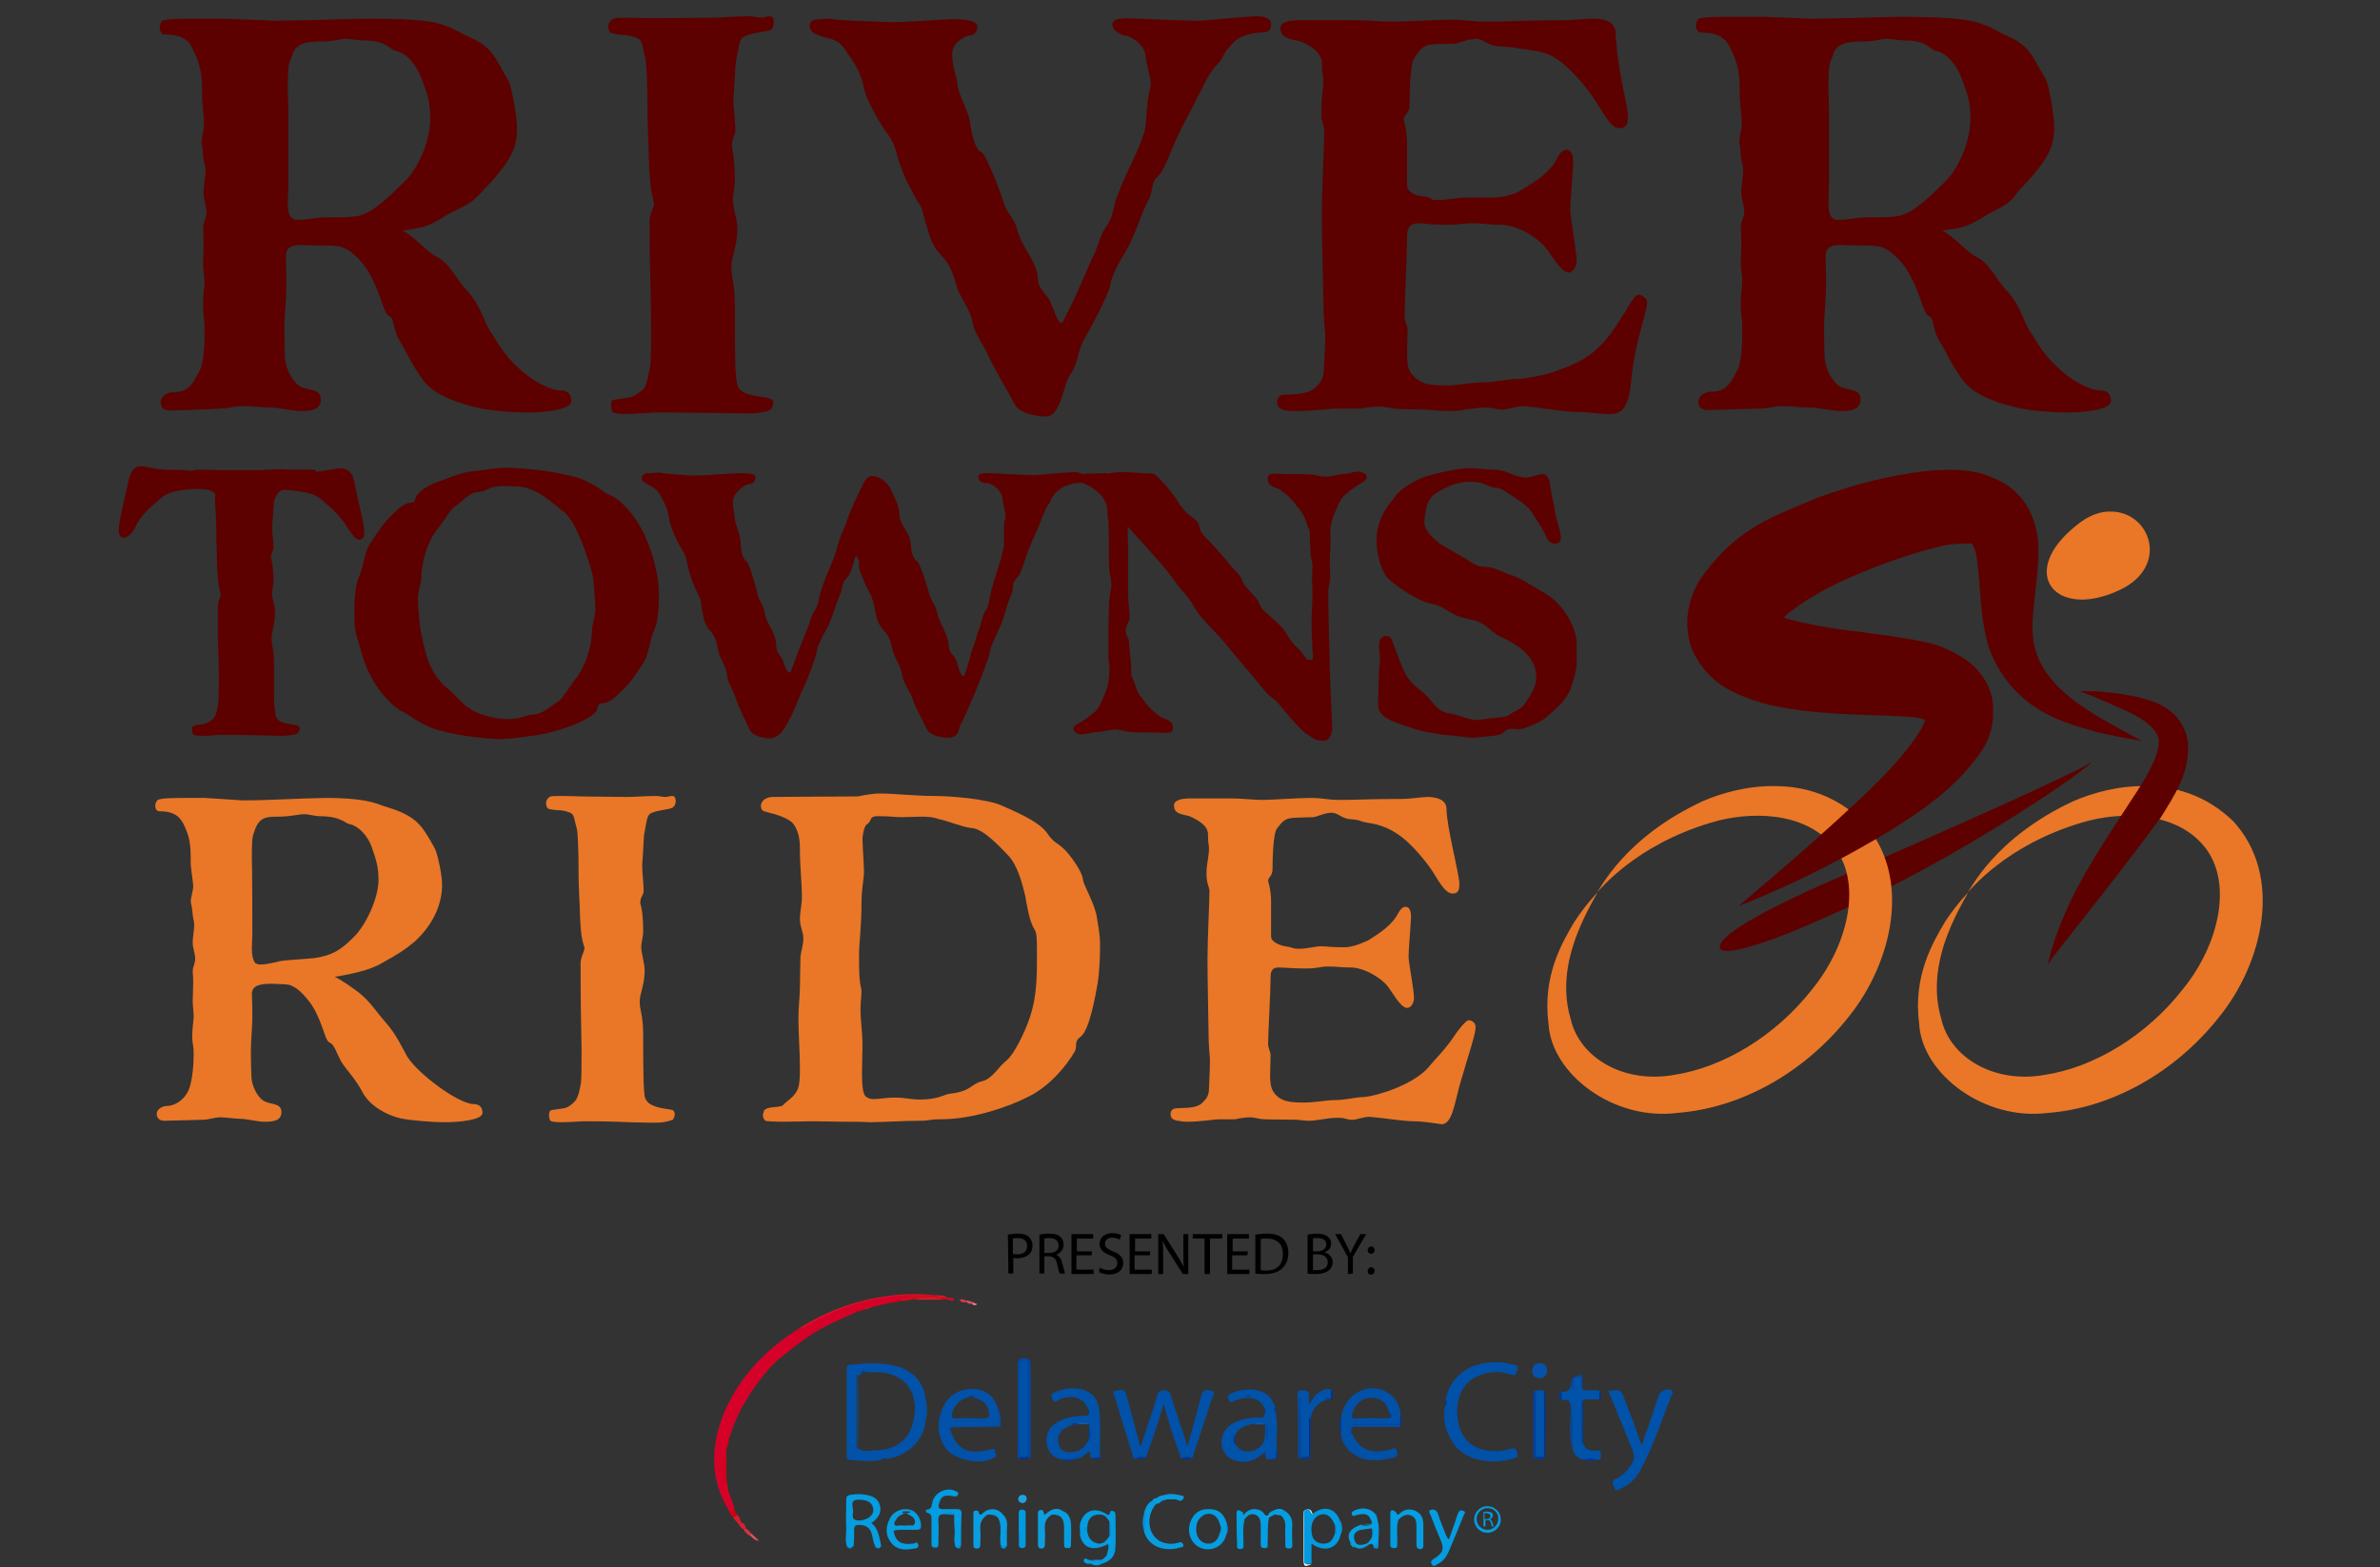 <svg id="Layer_1" xmlns="http://www.w3.org/2000/svg" xmlns:xlink="http://www.w3.org/1999/xlink" viewBox="0 0 482.9 318" style="enable-background:new 0 0 482.9 318;"><rect x="0" y="0" width="482.9" height="318" fill="#333333" stroke="none"/><style>.st0{fill:#5D0000;}
.st1{fill:#E97727;}
.st2{fill:#D60128;}
.st3{fill:#0151A9;}
.st4{fill:#0151A8;}
.st5{fill:#0152A9;}
.st6{fill:#0152A8;}
.st7{fill:#049CE0;}
.st8{fill:#049CE1;}
.st9{fill:#079CE0;}
.st10{fill:#024AA4;}
.st11{fill:#069EE2;}
.st12{fill:#069EE1;}
.st13{fill:#0A9EE1;}
.st14{fill:#0D9EE1;}
.st15{fill:#079EE1;}
.st16{fill:#039EE2;}
.st17{fill:#089EE2;}
.st18{fill:#009BE0;}
.st19{fill:#019DE1;}
.st20{fill:#D51228;}
.st21{fill:#019EE0;}
.st22{fill:#0752A9;}
.st23{fill:#00409D;}
.st24{fill:#D40B1C;}
.st25{fill:#054BA4;}
.st26{fill:#FCFDFE;}
.st27{fill:#003396;}
.st28{fill:#0492DB;}
.st29{fill:#04419F;}
.st30{fill:#D20019;}
.st31{fill:#0643A0;}
.st32{fill:#003D9D;}
.st33{fill:#1EA3E2;}
.st34{fill:#003098;}
.st35{fill:#0095DB;}
.st36{fill:#0190DD;}
.st37{fill:#0191DC;}
.st38{fill:#D71F2C;}
.st39{fill:#D81B32;}
.st40{fill:#089DE1;}
.st41{fill:#0191DA;}
.st42{fill:#01359A;}
.st43{fill:#D10113;}
.st44{fill:#D10916;}
.st45{fill:#018ED9;}
.st46{fill:#07429F;}
.st47{fill:#003B9A;}
.st48{fill:#D62333;}
.st49{fill:#01359C;}
.st50{fill:#D83243;}
.st51{fill:#003B9F;}
.st52{fill:#D4091A;}
.st53{fill:#01379B;}
.st54{fill:#00379B;}
.st55{fill:#003A9E;}
.st56{fill:#DC555B;}
.st57{fill:#00369C;}
.st58{fill:#078BD9;}
.st59{fill:#00399E;}
.st60{fill:#00369D;}
.st61{fill:#018EDA;}
.st62{fill:#033E9D;}
.st63{fill:#D30C1C;}
.st64{fill:#028BDB;}
.st65{fill:#D83747;}
.st66{fill:#D1000F;}
.st67{fill:#01329B;}
.st68{fill:#068FDC;}
.st69{fill:#028DDB;}
.st70{fill:#088CDE;}
.st71{fill:#109EE1;}
.st72{fill:#013E9F;}
.st73{fill:#02389E;}
.st74{fill:#012D96;}
.st75{fill:#0092DB;}
.st76{fill:#CE000C;}
.st77{fill:#14A0E2;}
.st78{fill:#003DA2;}
.st79{fill:#0C459A;}
.st80{fill:#E2505B;}
.st81{fill:#003C9E;}
.st82{fill:#023096;}
.st83{fill:#003A97;}
.st84{fill:#CF0010;}
.st85{fill:#003C9B;}
.st86{fill:#0037A0;}
.st87{fill:#EB7B95;}
.st88{fill:#003C9A;}
.st89{fill:#00409C;}
.st90{fill:#0C9FE1;}
.st91{fill:#0041A0;}
.st92{fill:#15A1E4;}
.st93{fill:#023696;}
.st94{fill:#00409F;}
.st95{fill:#155AAB;}
.st96{fill:#003E9D;}
.st97{fill:#00419E;}
.st98{fill:#00399C;}
.st99{fill:#1459AA;}
.st100{fill:#0048A6;}
.st101{fill:#003A9C;}
.st102{fill:#0048A3;}
.st103{fill:#0049A5;}
.st104{fill:#0049A6;}
.st105{fill:#059CE0;}
.st106{fill:#029BE1;}
.st107{fill:#008FE0;}
.st108{fill:#0095DA;}
.st109{fill:#049CE2;}
.st110{fill:#008BDC;}
.st111{fill:#059DE1;}
.st112{fill:#008EDF;}
.st113{fill:#079DE1;}
.st114{fill:#079FE1;}
.st115{fill:#0092DD;}
.st116{fill:#0051A8;}
.st117{fill:#0044A1;}</style><g><g><path class="st0" d="M89.4 44.4c-3.2 1.9-4.1 1.8-7.8 2.4 1.8.6 5.3 4.5 6.8 5.2 3 1.4 3.8 4.3 6.5 7.1 2.7 3.1 3.2 5.9 4.6 8.2l.4.5c1.3 2.2 2.7 4.6 5.9 7.4 2.8 2.5 6.2 4 7.8 4 1.9.0 2.3 1 2.3 2.2.0 1.6-4.6 2.3-9.1 2.3-2.3.0-6.7-.3-9.6-.9-3.1-.7-8.9-2.3-11.3-5.6-2.5-3.4-3.4-5.8-4.9-8.2-1.4-2.4-.9-4.5-2.1-4.9-1.2-.5-1.9-6.2-5.2-10.5-1.6-1.9-3.2-3.3-4.9-3.6-1.5-.3-5.6-.1-7.7-.3-1.8.0-3.1.4-3.1 2.4.0.6.1 2.4.1 4.9.0 1.2.0 2.4-.1 3.8-.1 1.8-.3 4-.3 5.9.0 2.5.1 4.7.1 5.3.0 3 1.9 5.9 3.3 6.5 1.5.7 4 .4 4 2.5s-1.8 2.4-4 2.4c-2.1.0-4.3-.7-6.1-.7-1.4.0-4.3-.3-6.1-.3-.9.0-3 .5-4.1.5-1.3.1-8.8.4-10.3.4-1 0-1.9-.4-1.9-1.6.0-1.5 1.6-2.1 2.4-2.1 3.1.0 4-1.5 5.3-4 1.2-2.1 1.2-5.9 1.2-9 0-2.1-.3-2.5-.3-4.5.0-1 0-2.3.3-4.5.0-1.3-.3-3.1-.3-4 0-1.3.1-2.5.1-4.3.0-.9.0-1.9-.1-3.1.0-1.2.7-1.9.7-3.2s-.6-2.4-.6-4.1c0-1.3.4-3 .4-4.3.0-.6-.1-1.2-.3-1.6-.3-1.2-.1-2.1-.5-4 0-1.2.5-2.8.5-3.7.0-1.3-.4-4.5-.4-5.6.0-5.2-.3-6.4-1.9-9.8-.7-1.6-2-2.9-5.8-2.9-.4.0-.9-.6-.9-1.4.0-.4.1-.7.4-1.3.4-.5 4.9-.5 6.8-.5h6.1c.7.0 9.9.4 10.2.4.5.0 5.2-.1 6.2-.1 1.5.0 9.2-.3 13.2-.3C81.2 3.8 87.2 4 89.7 5c3.1 1 3.8 1.8 5.5 2.5 5 2.2 5.2 4.3 8.1 9.1.5 1.2 1.6 6.9 1.6 9.5.0 4-1.2 6.7-7.3 13C95.1 42 93.1 42 89.4 44.4zM87.3 24.1c0-3.7-.7-5.3-1.8-8.2-1-2.7-3-5.2-5.3-5.6C79 10 78.5 8.2 73.7 8.2c-.9.0-2.3-.3-3.6-.3s-2.4.5-4.1.5c-3.4.0-6.1.1-6.8 3.1l-.4 1c-.4 1-.4 3.2-.4 5.9.0.6.1 3 .1 4v15c0 1.2-.1 2.4-.1 3.6.0 1.4.1 2.8.9 3.3.3.3.6.3 1.3.3 1.5.0 3.1-.4 5.3-.5 4.1.0 5.3.0 6.8-.3 2.7-.5 6.1-3.7 9.1-6.7C84.9 34.3 87.3 28.5 87.3 24.1z"/><path class="st0" d="M143.6 3.6s.3.0.5.0c1.4.0 5.6-.3 8.1-.3.7.0 2.1.3 2.3.3.6.0.7-.3 1.8-.3.5.0.7.6.7 1.3s-.3 1.4-.7 1.5c-1 .4-4 .5-5.6 1.5-.7.5-.9 2.5-1.4 5-.1.6-.3 5-.5 7.4.0 2.3.4 4.3.4 6.5.0.9-.7 1.6-.7 3 .4 2.2.6 4.6.6 6.8.0 1.8-.4 3.2-.4 4.3.0 1.6.9 3.7.9 5.9.0 3.4-1.2 5.6-1.2 7.7.0 2.3.7 3.1.7 8.1.0 11.1.1 13.5.4 15.3.1 1.2 1 2.1 2.7 2.5 1.5.4 3.4.4 4.3.9.3.1.4.4.4.7.0.5-.3 1.2-.4 1.3-.7.6-2.8.9-4.9.9s-4.6-.1-5.8-.1c-.6.0-5.6-.1-13.3-.1-.5.0-3.3.3-5.5.3-1.4.0-2.4-.1-2.7-.4-.3-.3-.3-.9-.3-1.4s0-.9.3-1 2.1-.4 3.1-.5c1.3-.1 2.4-1.2 3-1.6.9-.9 1.2-3.3 1.4-4.3.3-.7.3-4.3.3-8.4.0-8.3-.3-10.4-.3-21.4.0-1.8.9-2.8.9-3.8-.4-1.8-.7-2.2-1-7.6-.1-4.3-.3-7.3-.3-10.1.0-7.1-.3-10.9-.4-11.4-.6-2.2-.6-3.7-1.3-4.1-.6-.5-2.3-.9-3.2-.9s-2.3-.3-2.5-.4c-.3-.1-.6-.6-.6-1.3.0-.5.3-1.2.9-1.5.3-.3 1.4-.3 2.8-.3 2.2.0 4.7.1 5.2.1L143.6 3.6z"/><path class="st0" d="M225.7 5c0-1 1-1.3 3.4-1.3.5.0 9.8.5 14.6.5 1.2-.1 9.5-.9 11.4-.9 1.3.0 2.7.3 2.8 1.5.0 1.5-.7 1.8-2.1 1.8-.9.0-4.1.4-5.6 2.1-.7.9-1.2 1-2.1 2.8-.6 1.6-1.8 1.5-3.8 5.6-.9 1.9-2.2 4.3-4 7.8-2.8 5.2-3.6 9.1-5.3 10.8-1.8 1.6-.7 2.8-2.3 5.5-1.3 2.7-2.4 6.4-4.1 9.5-2.1 3.4-3.1 5.5-3.4 7.4-.6 2.3-4.1 8.9-5.2 10.7-1.2 1.8-1.3 5.3-2.8 7.1-1.5 2.1-1.9 8.6-5 8.6-1.6.0-5.6-.5-6.5-2.8-1.2-2.3-3.6-6.2-5-9.2-1.2-2.8-3-4.6-3.4-7.3-.6-2.7-2.2-4.3-3.1-6.8-.7-2.4-1.2-4.5-3.3-6.7-2.2-2.2-2.4-4.6-3.1-6.5-.6-1.9-.4-2.8-1.8-4.6-.9-1.8-2.2-3.8-3.1-6.5-1.2-2.8-.9-4.3-2.7-6.8-1.9-2.5-4.3-6.9-4.9-9.3-.4-2.5-1.6-4.9-3.3-7.1-.5-.6-1-2.4-3.7-3.1-3-.7-3.8-1.3-4-2.3.0-1 .1-1.6 2.3-1.6.6.0 1.2-.1 1.6-.1.3.0.5.0.9.1 1.6.3 10.1.5 11.8.6 3.1.0 10.8-.6 12.2-.6 1.6.0 5.2.0 5.2 1.5.0 1-.6 1.8-1.6 1.8-.6.0-3.1 1.2-3.4 3-.1.3-.1.6-.1 1 0 1.3.4 3.3 1 5.2.0 2.8 2.4 5.8 2.7 9 .4 2.4 1 5 2.3 5.5.9.4 4.3 9.3 4.6 10.7.9 2.1 2.2 3.1 2.7 5.3 1 3.6 4 6.2 4.1 9.8.0 1.8 1.9 3.1 2.5 4.5 1 2.2 1.4 4.3 2.4 4.3.1.0 3.1-6.1 3.3-6.7l2.8-6.4c1.3-2.3 1.4-4.3 2.7-6.2 1.5-2.1 1.5-3.3 1.9-5 1.9-5.8 4.3-9.2 5.8-13.9.9-2.2.3-5.2 1.4-9.5.0-.3.1-.5.1-.7.0-1.4-.7-3.3-1-5.3.0-2.7-3.1-4.6-4.5-4.6C226.5 6.6 225.8 5.9 225.7 5z"/><path class="st0" d="M320 83.6c-2.3.0-7.6-.9-10.8-1.2-1.6.0-3.1.7-4.3.7-1.4.0-1.8-.4-3.4-.4-2.8.0-5 .7-7.1.7-1.8.0-3.4-.1-5.3-.3-3.6-.1-5.3.0-6.9-.3-.6-.1-1.5-.3-2.3-.3-.9.0-2.7.1-3.7.4H271c-.6.0-4.6.5-7.7.5-.9.0-1.6.0-2.3-.1-.9-.1-1.9-.5-1.9-1.8.0-.7.6-1.4 1.2-1.4 1-.1 5 .1 6.5-1.4 1-.9 1.6-1.6 1.8-3.4.1-2.4.3-5.8.3-6.9.0-1.6-.4-2.7-.4-8.2.0-1.5-.3-11.7-.3-16.6.0-5.2.5-14.5.5-17.3.0-.4-.6-2.1-.6-2.4v-1.6c0-2.4.4-4 .4-6.2.0-.7-.3-.9-.3-3.3.0-2.1-2.5-3.7-4.1-4.3s-4.3-.4-4.3-2.8c0-1.4 2.2-1.6 3.8-1.6H275c2.4.0 5.5.3 7.6.3 2.3.0 8.9-.4 11.7-.4 3.8.0 3.7.4 7.6.4 4.3.0 7.1-.3 15-.3 2.3.0 4.9-.3 6.2-.3 1.2.0 4.6.0 4.7 2.8.4 8 2.5 14.6 2.5 17 0 1.6-.3 2.4-1.8 2.4-1.2.0-2.3-1.5-4-4.3-1.9-3.2-4.9-6.8-7.6-9-2.7-2.1-4.5-2.3-8.2-2.8-2.1-.3-1.5-.3-4.7-.5-2.1-.1-3-1.5-4.5-1.5-1.9.0-3.7 1-4.7 1-5.8.0-5.9.0-7.8 2.8-.9 1.2-1 7.3-1 9.5.0 1.9-1.2 2.2-1.2 3 0 .1.7 2.1.7 5.2v8.2c0 1.3 1.4 2.1 3.6 2.3 1.8.3.9.7 2.4.7 2.3.0 3.7-.5 5.5-.5h5.5c2.3.0 4.7-.6 5.9-1.4 2.2-1.3 4.9-2.8 6.8-5.3.9-1.2 1.2-3 2.7-3 .6.0 1.3.6 1.3 2.4v.5c-.1 2.3-.6 7.7-.6 9.2.0 1.6 1.2 7.6 1.3 10.4.0 1.6-1 2.4-1.6 2.4-1.8.0-3.8-4.3-5.2-5.6-2.7-2.8-6.5-4.1-8.6-4.1-3.2.0-2.8-.3-5.9-.3-1.5.0-2.3.3-5.2.3-3.3.0-4.3-.3-5.6-.3-2.1.0-2.3 1.4-2.3 2.8.0 3.1-.5 13-.5 16 0 1 .6 1.9.6 2.8.0 1.8-.1 3.4-.1 4.9s.1 2.7.6 3.6c1.9 2.8 4.3 2.8 7.7 2.8 1.8.0 4.7-.6 6.9-.6 2.3.0 5.2-.7 6.8-.7 2.1.0 6.5-.9 8.2-1.6 2.3-.9 5.6-1.9 8.4-4.6 2.1-1.9 3.2-3.6 5.3-6.9l.3-.4c.7-1.4 2.1-3.6 2.7-3.6.5.0 1.8.5 1.8 1.6.0 1.9-2.5 8.1-3.2 15.5-.4 4.9-1.5 7.1-4.1 7.1C324.9 84.1 322.6 83.6 320 83.6z"/><path class="st0" d="M401.8 44.4c-3.2 1.9-4.1 1.8-7.8 2.4 1.8.6 5.3 4.5 6.8 5.2 3 1.4 3.8 4.3 6.5 7.1 2.7 3.1 3.2 5.9 4.6 8.2l.4.5c1.3 2.2 2.7 4.6 5.9 7.4 2.8 2.5 6.2 4 7.8 4 1.9.0 2.3 1 2.3 2.2.0 1.6-4.6 2.3-9.1 2.3-2.3.0-6.7-.3-9.6-.9-3.1-.7-8.9-2.3-11.3-5.6-2.5-3.4-3.4-5.8-4.9-8.2-1.4-2.4-.9-4.5-2.1-4.9-1.2-.5-1.9-6.2-5.2-10.5-1.6-1.9-3.2-3.3-4.9-3.6-1.5-.3-5.6-.1-7.7-.3-1.8.0-3.1.4-3.1 2.4.0.6.1 2.4.1 4.9.0 1.2.0 2.4-.1 3.8-.1 1.8-.3 4-.3 5.9.0 2.5.1 4.7.1 5.3.0 3 1.9 5.9 3.3 6.5 1.5.7 4 .4 4 2.5s-1.8 2.4-4 2.4c-2.1.0-4.3-.7-6.1-.7-1.4.0-4.3-.3-6.1-.3-.9.0-3 .5-4.1.5-1.5.0-9.1.3-10.7.3-1 0-1.9-.4-1.9-1.6.0-1.5 1.6-2.1 2.4-2.1 3.1.0 4-1.5 5.3-4 1.2-2.1 1.2-5.9 1.2-9 0-2.1-.3-2.5-.3-4.5.0-1 0-2.3.3-4.5.0-1.3-.3-3.1-.3-4 0-1.3.1-2.5.1-4.3.0-.9.0-1.9-.1-3.1.0-1.2.7-1.9.7-3.2s-.6-2.4-.6-4.1c0-1.3.4-3 .4-4.3.0-.6-.1-1.2-.3-1.6-.3-1.2-.1-2.1-.5-4 0-1.2.5-2.8.5-3.7.0-1.3-.4-4.5-.4-5.6.0-5.2-.3-6.4-1.9-9.8-.9-1.9-2.2-3.2-6.1-3.2-.4.0-.9-.6-.9-1.4.0-.4.1-.7.4-1.3.4-.5 4.9-.5 6.8-.5h6.1c.7.0 9.9.4 10.2.4.5.0 5.2-.1 6.2-.1 1.5.0 9.2-.3 13.2-.3 6.1.1 12 .3 14.6 1.3 3.1 1 3.8 1.8 5.5 2.5 5 2.2 5.2 4.3 8.1 9.1.5 1.2 1.6 6.9 1.6 9.5.0 4-1.2 6.7-7.3 13C407.5 42 405.5 42 401.8 44.4zm-2-20.3c0-3.7-.7-5.3-1.8-8.2-1-2.7-3-5.2-5.3-5.6-1.2-.3-1.6-2.1-6.4-2.1-.9.0-2.3-.3-3.6-.3s-2.4.5-4.1.5c-3.4.0-6.1.1-6.8 3.1l-.4 1c-.4 1-.4 3.2-.4 5.9.0.6.1 3 .1 4v15c0 1.2-.1 2.4-.1 3.6.0 1.4.1 2.8.9 3.3.3.3.6.3 1.3.3 1.5.0 3.1-.4 5.3-.5 4.1.0 5.3.0 6.8-.3 2.7-.5 6.1-3.7 9.1-6.7C397.5 34.3 399.8 28.5 399.8 24.1z"/></g><g><path class="st0" d="M64 95.7c1.5.0 4.1-.7 5.2-.7.7.0 2.3.5 2.6 2.4.9 4.6 2.1 8.8 2.1 10.4.0 1.1-.1 1.7-1.1 1.7-.7.0-1.7-1.5-2.8-3.2-1.3-2-3.3-3.7-5.1-5.2-1.7-1.4-5.8-1.6-7.2-1.7-1.4.0-2 1.9-2.1 2.3-.1.5-.2 3.3-.4 5v.5c0 1.1.3 2.4.3 3.9.0.6-.5 1.1-.5 2 .3 1.4.5 3.1.5 4.5.0 1.2-.3 2.2-.3 2.8.0 1.1.6 2.4.6 3.9.0 2.3-.7 3.8-.7 5.2.0 1.5.5 2.1.5 5.3v6.1c0 1.4.1 2.9.3 4.1.1.8.7 1.4 1.8 1.7 1 .3 2.3.3 2.8.6.2.1.3.3.3.5.0.4-.2.7-.3.8-.2.3-.5.3-1 .5.0.0-1.3.2-2.3.2-1.5.0-3.6-.1-4.3-.1-.4.0-3.1-.1-8.2-.1-.4.0-2.3.2-3.7.2-.9.0-1.6-.1-1.8-.3s-.2-.7-.2-1c0-.4.0-.6.2-.7s1.4-.3 2.1-.4c.8-.1 1.6-.7 2-1.1.6-.6.9-2.3.9-2.8.2-.5.2-2.9.2-5.6.0-5.5-.2-6.9-.2-8.2v-6.1c0-1.2.6-1.9.6-2.5-.3-1.2-.5-1.4-.7-5.1-.1-2.9-.2-4.9-.2-6.8.0-4.3-.3-6.7-.3-7.6.0-.2.1-.4.1-.5.0-1.1-1.8-1.4-3.8-1.4-2 .1-5.1.3-6.8 1.5-1.7 1.4-4.5 3.8-5.3 5.6s-1.9 2.8-2.6 2.8c-.9.0-1.1-.6-1.1-1.7.0-1.6 1.1-5.8 2.1-10.4.5-1.9 1.5-2.4 2.3-2.4.9.0 3.6.7 5.2.7 5.2.0 2.7.2 5.5.2.2-.2.9-.2 1.9-.2 1.4.0 3.2.1 3.5.1h7.6s.1.0.3.0c.8.0 3.3-.2 4.8-.2.5.0.8.1 1 .1H64V95.7z"/><path class="st0" d="M101.7 150c-7.1-.3-12.4-1.6-14.4-2.4-4.3-2-3.3-2.1-5.8-3.3-1.8-.9-4.2-3.6-5.4-5.6-2.4-3.8-2.6-6.2-3.7-9.5-.5-1.6-.5-3.5-.5-5.2.0-3.2.4-6 .9-6.9.8-1.5 1.2-5.2 2.2-6.7 2.4-3.6 2.9-4.3 4.7-6.1 1-1 2.4-2.3 3.7-2.3 1 0 .7-.7 1.1-1.4.5-.7 1.9-2 4.5-2.9s4.7-1.9 7.1-2.1c2.2-.2 4.4-.7 6.7-.7 7.6.2 13.5 1.6 15.5 2.4 4.3 2.1 3.3 2.2 5.8 3.3 1.8.8 4.2 3.5 5.4 5.6 2.5 4 4.2 10 4.2 14.6.0 3.1-.4 5.9-.9 6.9-.8 1.5-1.2 5.2-2.2 6.7-1.4 2.1-2.6 4.2-4.7 6-1 1-2.4 2.3-3.7 2.3-1 0-.8.7-1.1 1.4-1.3 2.4-9.7 4.8-12.4 5.1-2.1.2-4.3.7-6.6.7L101.7 150zm6.3-5c2.1.0 3.4-1.6 5.2-2.6 1-.7 2-2.6 3.6-4.7 1.9-2.3 3.3-6.5 3.3-9.8.0-1 .7-2.8.7-4.3.0-1.4-.3-5.3-.5-6.7-.9-3.6-3.3-10.8-5.7-12.9-2.2-1.6-5.7-5.3-9.9-5.3-.9.0-1.6-.1-2.4-.1-.6.0-1.2.0-2 .2-1.1.2-2.1 1-2.9 1-2.2.0-3.3 1.8-5 2.9-1 .6-2 2.6-3.6 4.6-1.9 2.3-3.3 6.5-3.3 9.9.0.9-.7 2.8-.7 4.3.0 1.4.3 5.3.6 6.7.8 3.6 1.4 8.1 5.3 11.4 2.2 1.7 3.4 4.2 7.2 5.4 1.5.5 3.3.9 5.2.9.5.0.8.0 1.3-.1C105.6 145.8 107 145 108 145z"/><path class="st0" d="M192.2 149.7c-1 0-3.6-.4-4.2-1.9-.7-1.5-2.3-4.2-2.9-6.2-.8-1.9-1.9-3.1-2.1-4.9-.4-1.8-1.3-2.8-1.8-4.5-.5-1.6-.5-3-2-4.4-2-2.2-1.4-5.2-2.7-7.4-.6-1.1-1.3-2.5-1.9-4.3-.3-.6-.3-1-.3-1.8.0-.5-.1-.7-.6-1.6-.4.5-.8 3.5-1.9 4.6-1.2 1.1-.6 1.9-1.5 3.7-.8 1.8-1.4 4.3-2.4 6.3-1.3 2.3-2 3.7-2.2 5-.3 1.5-2 5.9-2.6 7.1-.7 1.2-1.6 4-2.3 5.3-1.4 2.9-2.5 5.1-4.7 5.1-1 0-3.5-.4-4.1-1.9s-2.1-4.2-2.7-6.2c-.6-1.9-1.7-3.1-1.8-4.9-.3-1.8-1.2-2.8-1.7-4.5-.4-1.6-.4-3-1.8-4.4-1.3-1.4-1.3-3.1-1.6-4.3-.3-1.3.0-1.9-.8-3.1-.6-1.2-1.2-2.5-1.7-4.3-.6-1.9-.4-2.8-1.4-4.5-1.1-1.7-2.4-4.6-2.7-6.2-.1-1.5-.8-3.2-1.7-4.8-1-2.3-3.9-2.5-3.9-3.6.0-.7.5-1.1 1.5-1.1.9.0 1.4-.1 1.9-.1.3.0.5.0.8.1 1.1.2 5.2.4 6.2.5 2.3.0 8.5-.5 9.5-.5 1.1.0 3.2.0 3.2.8.0.7-.4 1.4-1.2 1.4-.4.0-1.9.5-3.1 2.4-.2.4-.3.7-.3 1.3.0.7.1 1.5.3 2.5.0 1.8 1.2 3.8 1.3 5.8.0 1.9.5 3.3 1.2 3.7.5.3 2.2 6.2 2.3 7.1.5 1.4 1.3 2.1 1.4 3.6.5 2.3 2.3 3.7 2.3 6.5.0 1.3 1.1 2.2 1.4 3 .3.7.6 2.3 1.4 2.4.1.0 1.4-3.5 1.5-3.9.4-1 1.2-3 1.7-4.3.8-1.5.8-2.8 1.6-4.1 1-1.4.9-2.3 1.2-3.3 1-3.8 2.5-6.2 3.4-9.3.8-3.2 1.8-4.6 2.4-6.7.8-2 1.6-3.8 2.4-5.4.8-1.6 1.2-2.9 2.5-2.9 1.5.0 2.8 1.1 3.6 2.4.6 1.3 1.9 3.6 1.9 5.4.0 2 2.1 3.7 2.3 5.8.0 1.6.5 3.3 1.3 3.7.6.3 2.4 6.2 2.6 7.1.5 1.4 1.4 2.1 1.5 3.6.7 2.4 2.3 4.3 2.3 6.6.0 1.1 1.3 2 1.6 2.9.2.6.6 3.1 1.5 3.1.1.0 1.4-4.2 1.4-4.6.3-1 1.1-3 1.4-4.3.7-1.5.7-2.8 1.4-4.1.9-1.4.9-2.3 1.1-3.3.8-3.8 2-6.2 2.6-9.3.2-.5.2-1 .2-1.7v-2.3c0-2.4.3-1.9.3-3 0-.9-.5-2.2-.6-3.5s-1.8-3.1-3.5-3.1c-.8.0-1.4-.5-1.4-1.2s.6-.8 2.2-.8c.4.0 6.9.4 9.3.4 1.6-.1 6.6-.6 8-.6.7.0 1.9.2 2 1.2.0.7-.4 1-1.4 1-.5.0-2.5.5-3.2 1-.8.7-1.4.8-2.1 2.3-.4 1.1-.8 1-1.9 3.8-.4 1.3-1.2 2.9-2.2 5.2-1.5 3.5-1.8 6.1-3 7.1-1.1 1.1-.3 1.9-1.2 3.7-.8 1.8-1.2 4.3-2.2 6.3-1 2.3-1.8 3.7-2 5-.1 1.5-5.2 13.7-6 14.8C194.5 148.5 194.2 149.7 192.2 149.7z"/><path class="st0" d="M269.8 113.7c0 1.2.1 2.4.1 3.2.0 1.3-.4 2.2-.4 3.3.0 3.8.1 4.6.1 5.8.0 3.1.2 6.4.2 9.4.0 2.5.5 10.5.5 12.5.0.8-.5 2.4-1.7 2.4-1.9.0-2.4-.7-3.5-1.4-1.2-.7-4.7-4.9-5.4-5.8-1-1.4-2.1-1.6-3.3-3.2-2.3-2.9-5.2-6.1-7.1-8.5-2.4-3.1-5.5-5.7-6.6-7.6-1.4-2.4-2-3.1-2.9-4-.8-.9-2.5-3.5-3.8-4.9-.5-.7-3.4-3.8-7.2-8.1.0 1.9.1 3.9.1 6.1v7.1c0 3.5.3 3.1.3 5.4.0.8-.8 1.4-.8 2.6s.7 1.1.7 2.6c0 1.2.4 3.5.4 4.7.0 2.5.2 1.7.8 3.6.6 2 1 2.2 2 3.5.9 1.4 2.4 2.5 3.3 3.1.7.5 2.4.5 2.4 2.2.0.8-.6 1-1.6 1-.7.0-1.6-.1-5-.1-1.2.0-2.4.0-3.7-.4-.6-.1-1-.2-1.4-.2-1.3.0-2.4.5-3.7.5-1.2.1-2.3.5-3.2.5-.5.0-.8-.1-1-.3-.5-.3-.6-.5-.6-.8.0-.5.4-.8.8-1 1-.5 2.4-1.5 3.7-2.6 1.1-1.2 1.5-2.9 2.1-4.1.6-1.4.7-3.6.7-4.5s-.2-1.8-.2-2.4v-6.1c0-1 .1-2.7.1-4 0-2.4.5-3.8.5-4.3.0-1.7-.5-2.9-.5-4.3v-3.3c0-1.4.0-3.3-.1-5.3.0-1-.2-.1-.2-2.4.0-.6-.2-1.9-1.4-3.2-2.3-2.4-4.3-2.3-4.3-3 0-.8.4-1.3 1.3-1.3h1c.8.0 1.5-.1 2.3-.1.4.0.8.0 1.1.1.8-.2 1.9-.3 3-.3 2.3.0 4.6.3 6.2.3.8.0 4.3 4.3 5 5.5 1.5 2.6 3.1 3.3 3.8 4 .8.6.4 2 1.7 3.2 1.2 1.2 3.6 3.8 4.6 5.1s2.8 2.9 3.1 3.9c.2 1.1 1.9 2.4 2.7 3.5.9 1.1.8 1.7 1.4 2.4.8.7 4.5 3.8 4.9 5 .6 1.1 1.4 2.1 2.7 3.3 1.1 1.2 1 1.9 2.1 1.9.5.0.5-.3.5-.7.0-.5-.1-.9-.1-1.4-.1-2.8-.2-3.1-.2-5.5.0-2.1.2-3.9.2-5.8.0-1.8-.1-2.3-.1-2.6.0-1 .1-1.6.1-3.3-.1-1.3-.4-1.4-.4-2.3.0-1.1-.1-1.8-.1-2.8.0-2.5-.2-1.7-.8-3.7-.7-1.9-1.1-2.1-2.1-3.4-.9-1.4-2.4-2.5-3.3-3.1-.8-.5-2.4-.5-2.4-2.2.0-.8.6-1 1.6-1 .7.0 1.6.1 2.4.1 3.9.0 5.1.0 6.2.3.6.2 1.1.2 1.6.2 1.2.0 2.2-.4 3.4-.5s2.3-.5 3.2-.5c.5.0.7.1 1.1.3.5.2.6.5.6.8.0.5-.5.8-.9 1.1-.9.5-2.4 1.5-3.6 2.6-1.2 1.2-1.6 2.9-2.2 4.1-.5 1.2-.7 2.3-.7 3.6C270.1 109.4 269.8 112.9 269.8 113.7z"/><path class="st0" d="M291.8 99.8c-1.7 1-2.4 2.2-2.6 4.6-.1.5-.2.9-.2 1.5.0.5.1.9.4 1.5.4.8 1.9 2.4 3.2 3.2l5 2.9c1.6 1.1 2.4 1.5 3.7 1.5 2.2.1 3.4 1.1 5.1 1.6 2.1.6 4.6 2.4 6.6 3.5 4.3 2.3 6.9 7.3 6.9 10.5v3.6c0 2.3-.9 4.4-1.2 5.5-1.4 3.2-3.3 4.3-5.3 6.1-1.3 1-4.5 2.2-5.3 2.2-.5-.1-1-.1-1.4-.1-.8.0-1.2.2-1.5.6-.9 1-3.5.8-5.2 1.1-.3.0-.5.1-.8.1-1.3.0-3.4-.4-6.2-.6-3.3-.4-5.6-1-8.1-1.9-3.7-1.2-5.3-2.2-5.3-4.3.1-3.3.1-6.4.4-9.2.0-.8-.2-1.9-.2-2.7.0-1.1.5-2 1.4-2 .5.0.9.2 1.2.8.6 1.5 1.2 3.4 2.4 6.2 1.3 2.9 3.3 3.8 4.7 5.2 1.3 1.4 2.4 3.3 4.4 3.5 1.6.2 4.2 1.4 5.9 1.4.3.0.5.0.6-.1.1.0 2.2-.3 2.3-.3.5.0 2.8-.2 3.3-.5 1.4-1.1 2.4-1.1 3.4-2.4 1.1-1.8 2.3-3.2 2.3-5.4.0-4.3-3.8-6.6-7.2-8.2-2.3-1-2.8-3-6.6-3.6-3.8-.7-4.8-2.7-7.5-3.1-2.6-.4-8.4-4.3-9.3-5.8s-1.8-4-1.8-7.2c0-4.5 2.8-7.5 3.5-8.4 1.4-2.3 5.6-4.2 6.7-4.5 3.9-1.1 6.9-1.6 9-1.6.9.0 3.8.3 4.8.3 2.4.0 3.9 1.6 6.4 1.6.5.0 2.6-.7 3.3-.7.8.1 1.4.5 1.6 2.8.3 2.3.6 2.5.8 4.2.1 1.7 1.3 4.3 1.3 6 0 .7-.5 1.1-1.2 1.1-1.4.0-1.6-1.2-2.2-2.3-.5-1-1.4-2.3-2.1-3.4-.6-1.2-1.5-2-2.6-2.8-1-.6-3.8-2.7-4.7-2.8-1.8.0-2.9-1.2-4.7-1.2C297 97.6 294.8 98 291.8 99.8z"/></g><g><path class="st1" d="M77.5 195.4c-2.5 1.5-6.5 2.3-9.6 2.8 1.4.6 3.7 2.3 4.8 3.1 2.5 2 3.4 3.7 5.6 6.2s3.3 5.1 4.4 7c1.2 1.8 3.6 4 6.2 5.9 2.4 1.8 5.6 3.6 7.1 3.6s1.9.9 1.9 1.8c0 1.4-4.4 1.9-7.7 1.9-2 0-6.6-.3-9-.8-2.5-.6-6-2.3-7.6-5.2-1.5-2.9-3.1-4.3-4.3-6.2-1.1-1.9-1.4-3.6-2.5-4-1-.5-1.5-5.2-4.3-8.6-1.3-1.6-2.5-2.7-3.9-3.1-1.3-.2-2.6-.1-3.3-.2-2.5.0-4.2.3-4.2 2.1.0.5.1 1.9.1 3.9.0 1 0 2.1-.1 3.3-.1 1.4-.2 3.3-.2 4.9.0 2.1.1 3.9.1 4.3.0 2.5 1.5 4.9 2.8 5.4 1.1.6 3.3.3 3.3 2.1.0 1.7-1.4 2-3.3 2-1.8.0-3.6-.6-5.1-.6-1.1.0-2.8-.3-4.1-.3-.8.0-2.5.5-3.4.5-1.2.0-6.6.2-7.8.2-.8.0-1.6-.3-1.6-1.4s1.4-1.6 2-1.6c1.5.0 3.5-1 4.5-3.3.7-1.7 1-4.9 1-7.3.0-1.7-.3-2-.3-3.6.0-.8.1-2 .3-3.8.0-1-.2-2.4-.2-3.3.0-1.1.1-2.1.1-3.5.0-.7.0-1.5-.1-2.5.0-1 .5-1.5.5-2.6s-.5-2-.5-3.3c0-1.1.3-2.4.3-3.5.0-.5-.1-1.1-.2-1.4-.2-1.1-.1-1.7-.5-3.3.0-1 .5-2.3.5-3.1.0-1.1-.5-3.6-.5-4.7.0-4.3-.2-5.2-1.4-7.9-.8-1.5-1.8-2.7-5-2.7-.5.0-.8-.5-.8-1.1.0-.4.1-.7.4-1.1.3-.5 4-.5 5.6-.5h4.1c.5.0 7.3.5 7.6.5 5.4.0 10.8-.4 16.7-.5 5 0 8.2.4 10.4 1.1 2.4.9 3.2 1 4.4 1.5 4.2 1.7 5.2 3.5 7.5 7.6.5.9 1.5 5.2 1.5 7.4.0 3.2-1.2 7.5-5.5 11.5C81.9 192.9 80.9 193.5 77.5 195.4zM76.8 178.6c0-2.8-.5-4.2-1.4-6.8-.8-2.2-2.6-4.2-4.5-4.6-1-.2-1.7-1.6-6.2-1.6-.8.0-2-.4-3-.4-1.1.0-2.8.5-5.2.5-2.7.0-4 .1-5 3.3-.4.9-.4 2.8-.4 5 0 .5.1 2.4.1 15.6.0.9-.1 1.8-.1 2.8.0 1.3.2 2.4.7 3 .3.2.6.3 1.1.3 1.1.0 2-.3 3.2-.5.8-.4 4.7-.5 7.6-.8 3.7-.5 5.5-1.7 7.9-4.1C74.2 187.9 76.8 182.2 76.8 178.6z"/><path class="st1" d="M127 161.7c1.9.0 3.9-.2 6.2-.2.6.0 1.1.2 1.9.2.5.0.6-.2 1.4-.2.4.0.6.5.6 1.1s-.3 1.1-.7 1.3c-.8.4-3.3.5-4.5 1.2-.7.5-.8 2.2-1.2 4.2-.1.5-.2 4.1-.4 6.1.0 2.1.3 3.6.3 5.4.0.7-.7 1.3-.7 2.4.5 1.7.6 3.8.6 5.6.0 1.4-.4 2.5-.4 3.3.0 1.4.7 3.2.7 4.9.0 2.8-1 4.6-1 6.2.0 2 .7 2.6.7 6.8.0 9.1.1 10.9.3 12.4.2 1.1 1 1.7 2.2 2.1 1.3.5 3 .5 3.6.8.2.2.3.5.3.7.0.5-.2.9-.3 1.1-.4.3-1.5.5-2.1.6-.7.1-1.4.1-2.1.1-1.4.0-3.1-.1-4.7-.1-.5.0-3-.2-9.2-.2-.5.0-2.8.2-4.6.2-1.1.0-2-.1-2.2-.3s-.3-.6-.3-1.1.1-.8.3-1c.3-.1 1.7-.3 2.5-.4 1.1-.1 2-1 2.4-1.4.8-.8 1.1-2.9 1.2-3.4.2-.7.2-3.5.2-7-.1-7-.2-8.6-.2-17.6.0-1.4.8-2.4.8-3.2-.4-1.4-.7-1.8-.9-6.2-.1-3.5-.3-6-.3-8.3.0-5.7-.2-8.9-.3-9.4-.5-1.8-.6-3-1.1-3.3-.5-.4-1.8-.7-2.5-.7-.8.0-2-.2-2.2-.3-.3-.1-.5-.6-.5-1.1s.2-1 .7-1.3c.2-.2 1.2-.2 2.4-.2 1.7.0 3.9.1 4.3.1L127 161.7z"/><path class="st1" d="M162.2 219.4c.1-.9.1-1.8.1-2.8.0-3.3-.3-6.6-.3-10.1.0-2.1.3-4.6.3-6.2.0-1.9.1-3.7.1-5.8.0-1.3.6-2.5.6-4.1.0-1.3-.7-2.4-.7-3.9.0-1.4.4-3 .4-4.4.0-3.2-.4-6.3-.4-9.7.0-1.2.0-3.4-1.3-5.2-.9-1.2-3.6-2-5.3-2.4-.8-.2-1.3-.3-1.3-1.3.0-1.2 1.3-1.8 2.4-1.8 2.7.0 9.8-.1 16.4-.1.6.0 1.1.0 1.3-.1 1-.2 2.7-.5 3.9-.5 3.1.0 7.1.5 11.2.5 2.6.0 10.8.5 14 2.1 4.6 2 7.6 3.6 8.9 5.5 1.4 2 1.8 1.7 3.2 3 1.3 1.1 3.9 4.8 4 6.2s2.5 5 2.9 8.1c.2 1.3.6 3.3.6 5.1.0 2.6-.1 5.5-.5 8.1-.4 2.1-1.6 9.5-3.5 10.8-1.3.9-.6 1.8-1.1 2.9-1.8 3.1-5.1 7-9.2 9.1-4.2 2.2-11.6 4.7-17.9 4.7-2.7.0-2.1.3-4.5.3-2.2.0-8.1.3-10 .3-1.4-.1-3.6-.1-5.4-.1-2.1.0-4.3-.1-6.4-.1-.3.0-3.3.1-5.7.1-1.9.0-3.6-.1-3.7-.2-.3-.3-.5-.6-.5-1.1.0-.3.1-.5.2-.9.5-1 3-.6 3.8-1.1C160 223 162 222.3 162.2 219.4zM175 170.3c0 1 .3 5.4.3 6.5.0 1.7-.5 3.5-.5 6.2.0 5.2-.5 8.4-.5 10.6.0 3.1.0 5.4.5 7.3.0 1.2-.2 2.4-.2 3.8.0 2.7.4 4.3.4 7.7.0 1.1-.1 3.1-.1 5.1.0 2.3.1 4.5.8 5 .4.3.8.5 1.5.5 1.7.0 2.2-.3 4.3-.3 2.4.0 3.3.4 5.1.4 3.9.0 5-1.1 6.2-1.2 4.3-.5 4.1-1.9 6.4-2.5 2.2-.5 3.3-2.9 5.1-4.3 1.5-1.3 3.6-5.5 4.7-8.8 1.3-3.9 1.4-7.9 1.4-11.7.0-4.6.0-5.3-.6-6.2-1-1.7-1.4-4.6-1.8-6.7-.5-2.1-1.5-6.2-3.5-8.2-1.4-1.4-4.9-5.4-7.4-5.5-1.9-.2-4.3-1.3-6.6-1.8-1.4-.5-2.7-.5-3.9-.5-1.1.0-2.3.1-3.6.1-1.6.0-2.3-.2-4.9-.2-1.8.0-1.1.8-2.1 1.6C175.4 167.3 175 169.4 175 170.3z"/><path class="st1" d="M286.7 227.5c-1.9.0-6.2-.7-8.8-.9-1.4.0-2.5.6-3.5.6-1.2.0-1.4-.4-2.9-.4-2.4.0-4.1.6-5.9.6-.7.0-1.4-.1-2.4-.2-5-.1-6.4.0-7.6-.2-.6-.1-1.3-.3-2-.3s-2.2.2-3 .4h-3.4c-.6.0-3.8.5-6.2.5-.8.0-1.4-.1-2-.2-.8-.1-1.5-.4-1.5-1.4.0-.6.5-1.1 1-1.1.9-.2 4.1.2 5.4-1.1.8-.8 1.4-1.4 1.4-2.9.1-2 .2-4.8.2-5.6.0-1.4-.3-2.3-.3-6.8.0-1.2-.2-9.6-.2-13.7.0-4.2.4-11.9.4-14.1.0-.4-.5-1.6-.5-2.1-.1-.5-.1-1-.1-1.4.0-2 .5-3.3.5-5.1.0-.7-.2-.8-.2-2.8.0-1.7-1.7-2.7-3.3-3.5-1.4-.7-3.6-.3-3.6-2.4.0-1.1 1.7-1.4 3.2-1.4h8.5c2 0 4.6.3 6.2.3 1.9.0 7.3-.4 9.7-.4 3.1.0 3 .4 6.2.4 3.3.0 6-.2 12.4-.2 1.9.0 4.1-.4 5.3-.4.9.0 3.8.2 3.8 2.4.0 3.6 2.6 13.2 2.6 15.2.0 1.3-.2 2-1.4 2-1 0-2-1.2-3.3-3.3-1.5-2.7-4.7-6.4-6.9-8.1s-4.3-2.6-7.2-3c-1.7-.3-.9-.5-3.5-.7-1.6-.2-2.4-1.3-3.6-1.3-1.5.0-3.1.9-3.8.9-5.3.2-5.4-.2-7.3 2.3-.8 1-.9 6.4-.9 8.2.0 1.5-.9 1.7-.9 2.4.0.2.6 1.7.6 4.2v7.1c0 1.1 1.7 1.9 3.5 2.1 1.4.3.9.4 2.2.4 1.8.0 3.1-.5 4.5-.5s1.4.2 4.6.2c1.8.0 3.8-.9 4.9-1.4 1.7-1.1 3.9-2.4 5.4-4.4.7-.9 1.1-2.4 2.2-2.4.6.0 1.1.5 1.1 2-.1 2.3-.5 6.7-.5 8 0 1.4 1 6.1 1.1 8.4.0 1.4-.8 2.1-1.4 2.1-1.4.0-3.2-3.6-4.2-4.7-2.2-2.3-5.4-3.5-7.1-3.5-2.7.0-2.4-.2-4.9-.2-1.3.0-1.9.4-4.3.4-2.7.0-4.4-.2-5.6-.2-1.6.0-1.6 1.2-1.6 2.3.0 2.6-.5 10.8-.5 13.2.0.9.5 1.5.5 2.4.0 1.4-.1 2.7-.1 3.9.0 1.3.1 2.4.6 3.3 1.4 2.3 3.9 2.3 6.4 2.3 2.1.0 4.5-.5 6.3-.5s4.3-.6 5.4-.6c1.7.0 5.4-1.2 6.8-1.8 1.9-.8 5.2-2.3 7.1-4.8.7-.9 2.9-3 4.7-5.7.7-1.1 2.4-3.3 3-3.3.5.0 1.4.4 1.4 1.4.0 1.5-1.4 5.4-3.3 12-1 3.7-1.5 7.7-3.6 7.7C290.8 227.9 288.9 227.5 286.7 227.5z"/></g><g><path class="st1" d="M421.3 106.6c-12.1 9.6-4.3 19.3 8.8 13.1 10.2-4.8 6.2-15.9-1.8-15.9C426.2 103.7 423.7 104.6 421.3 106.6"/><path class="st0" d="M369.4 179.6c-14.4 6.5-21.1 10.8-20.4 12.8.7 1.9 10.6-1.3 23-7 25.4-11 53.1-30.3 52.5-31C424.9 155.2 394.7 168.6 369.4 179.6"/><path class="st1" d="M323.9 181.1m21.7-18.6c-16.2 7.5-21 18.1-21.6 18.6.6-.5 7.7-9.6 23.2-14.2 7.6-2.3 18.8-2.4 24.8 4.8 5.9 7.1 3.2 19.8-4.3 29-7.4 9.5-18.1 15.9-28.1 17.4-10.2 1.8-19.1-3.5-20.9-11.3-2.3-7.6.2-14.8 2-19 1.9-4.3 3.4-6.5 3.4-6.7.0.1-2 1.9-4.7 6-2.4 4.1-6.5 10.9-5.2 20.7.6 10.1 13.2 19.7 26.2 18 12.8-1 25.7-8.1 34.7-19.5 8.8-10.9 13.1-28.5 2.8-39.7-5.5-5.3-11.9-7.1-17.7-7.1C354.5 159.4 349.4 160.9 345.6 162.5"/><path class="st0" d="M392.5 144.9C392.5 144.8 392.6 144.7 392.5 144.9M360.7 127C360.7 127.1 360.7 127.1 360.7 127 360.6 127.1 360.6 127 360.7 127M359.8 124.4C359.5 124.2 359.7 124.1 359.8 124.4m32.7-29c-8.4.8-15.7 2.7-23.8 5.6-7.8 3.5-16.3 5.5-24.1 17.1-1.7 3.2-3.2 7.5-1.5 13.1 2.1 5.3 6 8 8.6 9.2 5.6 2.7 10 3.2 14.2 3.8 8.2 1 16.3.8 22.1 1.3.8.0 2 .4 2.5.5.0.1.0.2.1.2-.3.7-.6 1.5-1.2 2.4-2.8 4.4-6.9 8.6-10.6 12.2-15.4 14.5-26.2 22.9-26 23.1-.1-.3 12.7-4.4 31.6-15.9 4.7-3.1 9.8-6.3 14.8-11.9 2.1-2.9 6.2-6.2 5-14.5-.9-4.1-4-7.1-6.2-8.3-2.4-1.5-4.6-2.4-7.2-3-8.3-1.7-15.2-2.1-22.3-3.4-2.4-.5-4.8-1-6.6-1.6 2.6-2.5 8.4-6 13.4-8.1 6.3-2.8 13.4-5.2 19-6.5 2.5-.5 5.2-.4 5.4-.4.0-.5 1 .2 1.4 3 .8 5.3.5 11.9 2.5 18.3 5.1 13.2 16.5 15.3 21.7 16.9 6 1.4 9.3 1.8 9.3 1.8s-3.1-1.5-8.2-4.5c-4.9-2.9-13.1-8-13.9-16.5-.5-4.2.8-9.5 1.1-16.8.1-3.3-.4-10-6.4-14.1-4.4-2.7-8.2-3.1-11.9-3.1C394.4 95.4 393.5 95.4 392.5 95.4"/><path class="st1" d="M399.1 181.1m21.7-18.6c-16.2 7.5-21 18.1-21.6 18.6.6-.5 7.7-9.6 23.2-14.2 7.6-2.3 18.9-2.4 24.8 4.8 5.9 7.1 3.2 19.8-4.3 29-7.4 9.5-18.1 15.9-28.1 17.4-10.2 1.8-19.1-3.5-20.9-11.3-2.3-7.6.2-14.8 2-19 1.9-4.3 3.4-6.5 3.4-6.7.0.1-2 1.9-4.7 6-2.4 4.1-6.5 10.9-5.2 20.7.6 10.1 13.2 19.7 26.2 18 12.8-1 25.7-8.1 34.7-19.5 8.8-10.9 13.1-28.5 2.8-39.7-5.5-5.3-11.9-7.1-17.7-7.1C429.7 159.4 424.6 160.9 420.8 162.5"/><path class="st0" d="M415.2 196s0-.1.1-.3C415.2 195.9 415.2 196 415.2 196M432 144.5c2.9 1.4 6.3 3.7 6 6.3-.1 2.9-2.6 7.1-5.4 11.3-5.6 8.5-10.9 16.7-13.6 23.2-2.4 5.5-3.3 9.4-3.5 10.5 1-2 11.1-13.9 22.9-29.9 2.7-4.4 6.1-9.2 5.5-15.6-1.4-7.1-7.7-8.2-10.7-9-7.1-1.4-11.3-1-11.3-1.1C421.7 140.1 425.9 141.7 432 144.5"/></g></g><path class="st2" d="M147.6 293.2c.1.2.1.4-.2.5-.5 2.5-.5 5 0 7.5.2.5.1 1.1.5 1.6.4 1 .7 2 1.1 3.1-.3.3.0 1.1-.8 1.1-4.3-6.7-4.1-13.7-1.1-20.8 3.2-7.2 8.5-12.6 15.1-16.7 3.3-1.8 6.7-3.6 10.3-4.7 3.8-1.1 7.7-2.1 11.8-2.1.2.1.6.2.6.5.0.4-.4.3-.6.3-.5.0-1 .2-1.5.2-.5.1-1.1.0-1.5.5-1.4.3-2.8.6-4.1.9-.6.3-1.4.0-2 .6-.2.3-.5.3-.8.3s-.6-.1-.8.3c-3.7 1.6-7.4 3.2-10.6 5.6-1.7 1.2-3.3 2.5-4.9 3.8-1 .5-1.8 1.3-2.3 2.3-3.5 4.1-6.3 8.6-7.8 13.8-.1-.1-.2-.2-.2-.3v.1C147.7 292.1 147.7 292.6 147.6 293.2z"/><path class="st3" d="M239.7 295.9c-1.4-3.5-2.5-7.1-3.6-11.1-1.1 3.9-2.3 7.4-3.6 10.9-.6.4-1.4-.2-2.1.3-.7-.2-.6-.8-.7-1.2-1.2-3.8-2.4-7.6-3.5-11.4-.1-.4-.7-1.1.1-1.2.7.0 1.8-.7 2.2.7.7 2.7 1.5 5.4 2.2 8.1.2.8.4 1.6.6 2.4.6-.3.4-.9.6-1.3 1-3 2-5.9 2.9-8.9.2-.8.6-1.1 1.4-1.1 1 0 1.2.5 1.4 1.2 1 3.4 2.3 6.7 3.3 10.2.1-.4.3-.9.4-1.3.9-3.1 1.7-6.1 2.5-9.2.4-1.4 1.4-.9 2.1-.8.8.1.3.9.1 1.3-1.3 3.9-2.6 7.9-3.9 11.8-.1.2-.1.5-.3.6C241.2 295.6 240.4 296 239.7 295.9z"/><path class="st4" d="M293.3 284c1.1-5.4 5.7-7.8 10.7-7.6 1.1.0 2.1.3 3.2.5.8.1.9.5.6 1.3-.2.6-.3 1-1.2.7-2-.7-4-.7-6 0-3.8 1.3-5.2 4.6-4.9 8.4.4 5.9 4.9 7.9 10 6.9.4-.1.8-.3 1.2-.3.5-.1.9.2.9.8.0.4.4.9-.3 1.1-3.6 1.2-9.9 1.3-12.8-3.2-1.5-2.4-2.1-5-1.4-7.8.2.1.2.2.0.4.2.0.2-.2.2-.3C293.3 284.5 293.4 284.2 293.3 284z"/><path class="st5" d="M326.3 282.2c2.6-.3 2.6-.3 3.4 1.9 1.1 3 2.4 5.9 3.3 9.1.5-.6.5-1.2.7-1.7 1-2.8 2-5.7 2.9-8.5.3-.8 1.9-1.4 2.6-.9.3.2.2.5.1.7-2.1 5.1-3.7 10.3-6.3 15.2-.9 1.8-2.2 3.2-4.1 4-.5.2-1.1.8-1.4-.2-.2-.6-.7-1.3.4-1.8 1.4-.6 2.4-1.7 3.2-3 .5-.8.6-1.6.2-2.6C329.7 290.4 328.1 286.4 326.3 282.2z"/><path class="st5" d="M321.1 282c1.2.3 2.4-.2 3.6.3-.3.5.1 1.1-.2 1.6-1.1.0-2.2.0-3.3.1-.4.6-.2 1.2-.2 1.8.1 2.3-.3 4.6.2 7 .4 1.3 1.4 1.7 2.7 1.5.5-.1.9.0.9.7.0.6.2 1.3-.8 1.2-.8-.2-1.7.0-2.5.0-1.5-.2-2.2-1.1-2.5-2.5.2-3 0-6 .1-8 0 1.2.0 3.5.0 5.8.0.5.2 1-.2 1.5-.5-2.4-.2-4.8-.2-7.1.0-1.4-.2-2.1-1.7-1.8-.4-.5-.2-1.1-.3-1.7 2 .2 2.1-1.2 2.2-2.6.3.6.2 1.3.1 1.8.3-.5-.2-1.3.2-2 .4-.3.9-.4 1.4-.4C321.4 279.9 320.6 281.1 321.1 282z"/><path class="st6" d="M263.6 295.9c-.4-.4-.2-1-.2-1.4.0-3.7.0-7.4-.1-11.1.0-.7-.2-1.4 1-1.3 1 0 1.4.3 1.3 1.2.0.4.0.8.0 1.7.8-1.1 1.2-2 2-2.5.8-.4 1.6-1 2.6-.5-.2.5.0 1.1-.1 1.6-.3.3-.6.2-.9.2.2.1.5.0.8.0.1.0.2.0.3.1-2.5.1-3.9 1.5-4.4 3.9-.4 1.6-.1 3.1-.2 4.7-.1 1 .2 2.1-.2 3.1-.6.0-1.2.3-1.7-.1-.1-4 0-8-.1-11.7-.1-.5-.4-.3-.2-.4.1.0.1.0.1.1.2.6.1 1.3.1 1.9C263.7 288.9 263.9 292.4 263.6 295.9z"/><path class="st7" d="M193.9 313.9c-.5-1.2-.1-2.5-.2-3.7-.1-.9-.1-1.9-.1-2.9-.6-.4-1.3-.3-1.9-.1-1 0-1.4.3-1.3 1.4.1 1.5.0 3 0 4.4.0.5.1 1.1-.7 1-.8.0-.7-.6-.7-1.1.0-1.5.0-3.1.0-4.6.0-.6.0-1.1-.7-1.3-.6-.1-.5-.7-.2-.7 1.1-.1.9-1 1.1-1.6.5-2 3.1-3.1 4.8-2.1.3.1.5.2.4.6-.2.4-.3.5-.8.4-2.1-.4-2.7.0-3.1 1.6-.2.8.1 1 .8 1 .9.0 1.9.0 2.8.0.7.0 1 .2 1 .9-.1 2.1-.1 4.3-.1 6.4C194.7 314 194.3 313.9 193.9 313.9z"/><path class="st8" d="M294 312.3c.6-1.7 1.2-3.3 1.7-4.9.1-.3.2-.5.3-.7.3-.3.7-.3 1-.1.5.2.1.6.0.8-1 2.5-2 5-3.1 7.5-.5 1.1-1.2 2-2.3 2.5-.3.2-.7.6-1.1.0-.3-.5-.1-.8.4-1.1 2-1.3 2.2-2 1.3-4.1-.7-1.6-1.3-3.1-1.9-4.7-.1-.3-.6-.9-.1-1.1.4-.2 1.2-.2 1.5.6.5 1.5 1.1 3 1.7 4.5C293.6 311.8 293.6 312.1 294 312.3z"/><path class="st5" d="M311.3 282.3c.7-.2 1.5-.4 2.2.0-.2 3.7.0 7.5-.1 11.2.0.7.1 1.4-.1 2.1-.6.3-1.2.3-1.8.0-.3-.5-.2-1.1-.2-1.6C311.3 290.1 311.4 286.2 311.3 282.3z"/><path class="st9" d="M232.2 306.7c.3-.9.7-1.8 1.6-2.2.3-.1.5-.4.8-.5.4-.3.8-.6 1.4-.6 1.2-.2 2.3-.2 3.5.1.4.1.7.2.5.7-.5.6-.9.2-1.4.0-.6-.2-1.1-.2-1.7.0-.4.1-.7.2-1.1.3-.4.2-.8.2-1.2.6-2.5 2.9-1.5 7.2 1.8 8 .9.2 1.8.2 2.7-.1.5-.2.8-.1 1 .4.1.6-.3.5-.7.6-3.4 1-6.6-.4-7.3-3.4C232.1 309.3 232.2 308 232.2 306.7z"/><path class="st10" d="M206.7 295.9c-.5-.3-.2-.8-.2-1.1.0-6 0-11.9.0-17.9.0-1 .2-1.3 1.3-1.3 1.1.0 1.3.4 1.3 1.4.0 5.9.0 11.8.0 17.7.0.4.3.9-.3 1.2-.1-.1-.2-.3-.3-.4-.2-1.9-.1-3.9-.1-5.8.0-3.9.0-7.9.0-11.8.0-.4.3-.9-.2-1.3-.9.5-.6 1.3-.6 2 0 4.9.0 9.8.0 14.7.0.7.1 1.4-.2 2.1C207.2 295.7 207 295.8 206.7 295.9z"/><path class="st11" d="M251.9 306.7c.5.0.2.5.4.7.6-.8 1.5-1.3 2.5-1.2.8.1 1.4.4 1.8 1.1.2.2.3.4.7.4.1.0.2.1.2.2-.4 1.7-.2 3.5-.3 5.2.0.5.2 1.1-.7 1-.8.0-.7-.6-.7-1.1.0-1.2.0-2.3.0-3.5.0-1-.2-1.9-1.2-2.2s-1.6.3-2.2 1.1C251.7 308 251.4 307.5 251.9 306.7z"/><path class="st12" d="M283.2 306.8c.2.1.2.9.8.3.9-.9 2.1-1.1 3.3-.5s1.5 1.6 1.5 2.9c0 1.3.0 2.6.0 3.9.0.5.0.9-.7.9-.6.0-.7-.5-.7-1 0-1.2.0-2.3.0-3.5.0-1-.1-1.9-1.1-2.3-1-.4-1.8.1-2.5.8C283 308 282.7 307.5 283.2 306.8z"/><path class="st13" d="M200.4 307.3c-1.1.7-1.6 1.6-1.5 2.9.1 1.1.0 2.1.0 3.2.0.5-.1.8-.7.8s-.7-.3-.7-.8c0-2.1.0-4.2.0-6.2.0-.3.0-.7.4-.7.2.0.6.0.6.1.3 1.4.8.4 1.3.1 1.4-.9 3.1-.5 3.9.9-.6.3-.9-.3-1.3-.4C201.7 306.9 201 306.6 200.4 307.3z"/><path class="st14" d="M213.5 307.3c-1.2.6-1.6 1.6-1.5 2.9.1 1.1.0 2.1.0 3.2.0.5-.2.8-.7.8s-.7-.3-.7-.8c0-2.1.0-4.2.0-6.2.0-.3.0-.7.4-.8.8-.2.7.5.9 1 1-.8 2-1.7 3.5-1C214.9 307.1 213.9 306.5 213.5 307.3z"/><path class="st15" d="M213.5 307.3c-.4-.1-.7-.2-.2-.5.6-.4 1.4-.3 2.1-.3 1.4.4 1.8 1.5 1.9 2.7.1 1.4.0 2.8.0 4.1.0.6-.1.9-.8.8-.6.0-.6-.4-.6-.8.0-1.2.0-2.5.0-3.7C215.8 308 215.2 307.3 213.5 307.3z"/><path class="st16" d="M258.6 307.3c-.4.2-.7.4-1.1.6l-.1-.1c-.2-.2-.2-.4.0-.6.2-.5.7-.5 1.1-.8.6-.2 1.3-.2 1.9.0 1.4.7 1.9 1.8 1.8 3.4-.1 1.1.0 2.1.0 3.2.0.5.2 1.2-.7 1.2s-.7-.7-.7-1.2c0-1.1-.1-2.2.0-3.3.0-.9-.2-1.6-.9-2.2C259.6 306.9 259.1 307.2 258.6 307.3z"/><path class="st17" d="M200.4 307.3c-.4-.1-.7-.2-.1-.5 1.4-.8 2.4.0 3.5.8.9 1.2.4 2.5.5 3.8.0.8.0 1.5.0 2.3-.3.3-.7.3-1.1.3-.5-1.4-.1-2.8-.2-4.2C202.8 307.8 202.3 307.3 200.4 307.3z"/><path class="st18" d="M206.7 310.3c0-1.1.0-2.1.0-3.2.0-.5.1-.8.7-.8s.7.3.7.8c0 2.1.0 4.1.0 6.2.0.5-.1.8-.7.8-.5.0-.7-.3-.7-.8C206.8 312.4 206.7 311.3 206.7 310.3z"/><path class="st19" d="M283.2 306.8c-.1.6.2 1 .6 1.4-.6 1.6-.2 3.3-.3 4.9.0.5.1 1.1-.7 1-.8.0-.7-.5-.7-1.1.0-1.9.0-3.9.0-5.8C282.1 306.4 282.4 306.1 283.2 306.8z"/><path class="st20" d="M184.4 262.8c-7.2.3-14 2.3-20.3 5.9-.6.3-1.1.8-1.9.8 5.6-3.6 11.8-5.8 18.4-6.6 3.1-.4 6.3-.5 9.4.0C188.2 263.6 186.3 263.3 184.4 262.8z"/><path class="st21" d="M251.9 306.7c-.2.7.4 1.2.6 1.8-.4 1.5-.2 3.1-.2 4.7.0.5.2 1.1-.7 1.1-.8.0-.6-.7-.6-1.1-.1-1.9-.1-3.9-.1-5.8C250.8 306.3 251.2 306.2 251.9 306.7z"/><path class="st22" d="M313.9 277.9c0 1.4-.7 1.7-1.6 1.7-.9.0-1.4-.6-1.4-1.5.0-1 .7-1.6 1.6-1.5C313.3 276.6 313.9 277.2 313.9 277.9z"/><path class="st23" d="M311.3 282.3c.5.4.3.9.3 1.4.0 4 0 8 0 11.9.0.2-.1.3-.3.3-.3-.2-.2-.5-.2-.7.0-4.1.0-8.2.0-12.3C311.1 282.7 311.1 282.4 311.3 282.3z"/><path class="st24" d="M184.4 262.8c1.9.0 3.7.0 5.6.0.6.4 1.3-.1 1.9.3.4.5 1.7-.1 1.6.6-.1.6-1.2-.2-1.8-.1-2-.2-4.1-.2-6.1.0-.9.0-1.8.5-2.8.3-.1-.1-.1-.1-.1-.2.0-.1.1-.1.1-.1.5-.5 1.1-.2 1.6-.3C185.1 263.3 184.4 263 184.4 262.8z"/><path class="st25" d="M202.5 289.5c-.9-.5-1.8-.2-2.7-.2-2.2.0-4.3.0-6.5-.3 2.5.0 5 0 7.4.0 1.9.0 1.9-.1 1.8-2 0-.4-.5-.8.0-1.1.5.9.6 1.9.5 2.9C203.1 289.1 203.1 289.5 202.5 289.5z"/><path class="st26" d="M266.4 307.3c-.7.4-.4-.2-.5-.4-.1-.5-.4-.5-.7-.4-.4.0-.4.3-.4.6.0 3.2.0 6.5.0 9.7.0 1 .9.5 1.4.5-1.5.7-1.7.6-1.7-.9.0-2.9.0-5.8.0-8.7.0-.5-.3-1.2.6-1.4C266.1 306 266.1 306.8 266.4 307.3z"/><path class="st27" d="M313.3 295.6c0-4 0-7.9.0-11.9.0-.5-.2-1 .2-1.5.2 4.4.1 8.9.0 13.3C313.5 295.7 313.4 295.7 313.3 295.6z"/><path class="st28" d="M278.7 313.7c.9-1.7.5-3.5.4-5.2.0-.3-.2-.6.1-.9 1 2 .4 4.1.5 6.1C279.4 314 279.1 314 278.7 313.7z"/><path class="st29" d="M263.6 295.9c0-4.1.0-8.3.0-12.4.1.0.2.0.3.0.0 4.1.0 8.1.0 12.2.2.1.2.2.0.3C263.8 295.9 263.7 295.9 263.6 295.9z"/><path class="st30" d="M147.3 301.4c-.8-2.6-.8-5.2.1-7.8.0 2.2.0 4.4.0 6.5C147.5 300.6 147.5 301 147.3 301.4z"/><path class="st31" d="M318.8 292.9c0-2.9.0-5.8.0-8.7.2 3.1.6 6.3.1 9.4C318.9 293.4 318.9 293.2 318.8 292.9z"/><path class="st32" d="M321.2 292.8c-.2.2-.3.0-.3-.2.0-2.6.0-5.3.0-7.9.0-.3.1-.5.3-.7C321.2 286.9 321.2 289.8 321.2 292.8z"/><path class="st33" d="M207.5 305c-.5-.1-.9-.3-.9-.8.0-.6.4-.9.9-.9.4.0.8.2.8.7C208.3 304.6 208 304.9 207.5 305z"/><path class="st34" d="M265.6 295.6c0-2.6.0-5.2.0-7.8.0-.1.1-.1.1-.2.1.1.1.2.2.3.0 2.6.0 5.2-.1 7.7C265.8 295.7 265.7 295.7 265.6 295.6z"/><path class="st35" d="M226.2 314.8c-.5-1.3-.2-2.7-.2-4.1-.1-1.2.0-2.5.3-3.7.0 2.5.0 5 0 7.5C226.3 314.6 226.3 314.7 226.2 314.8z"/><path class="st36" d="M181.3 310.6c.1-.7.6-.6 1.1-.6 1.2.1 2.4.0 3.5.1.6.1.4-.7.9-.6.2.8-.2.9-.9.9C184.5 310.5 182.9 310.2 181.3 310.6z"/><path class="st37" d="M232.2 306.7c.4 1.3.4 2.6.0 3.9C231.6 309.3 231.9 308 232.2 306.7z"/><path class="st38" d="M185.5 263.7c2-.5 4.1-.5 6.1.0-2 0-4 0-6.1.0z"/><path class="st39" d="M149.7 309c-.5-.4-.8-.9-1.1-1.4.2-.3.7.0.9-.3.7.4.5 1.3 1.1 1.7.2.4.1.6-.3.5C150 309.4 150 309.1 149.7 309z"/><path class="st40" d="M239.9 304.2c-.4-.9-1.2-.7-1.9-.8-.7-.1-1.4.0-2.1.0 1.2-.4 2.4-.3 3.6.0C240 303.5 240.6 303.6 239.9 304.2z"/><path class="st41" d="M272 311.4c-.4-.9-.4-1.8.0-2.8C272.4 309.6 272.5 310.5 272 311.4z"/><path class="st42" d="M272.1 287.6c.3 1.1.4 2.2.0 3.3C271.7 289.8 271.8 288.7 272.1 287.6z"/><path class="st43" d="M149.5 307.3c-.1.8-.6.3-.9.3-.2-.1-.5-.3-.5-.6.3-.4.5-.7.8-1.1C149.1 306.4 149.2 306.9 149.5 307.3z"/><path class="st44" d="M155.7 278c.3-1.2 1.1-2 2.3-2.3C157.3 276.4 156.5 277.2 155.7 278z"/><path class="st45" d="M248.8 311.4c-.4-.8-.4-1.6.0-2.5C249.2 309.8 249.3 310.6 248.8 311.4z"/><path class="st46" d="M321.1 282c-.6-.9.0-2-.6-3 .4-.3.6-.2.6.3C321.1 280.2 321.1 281.1 321.1 282z"/><path class="st47" d="M215.4 296.2c.8-.5 1.7-.2 2.5-.3.1.1.1.1.1.2.0.1.0.1-.1.1C217 296.5 216.2 296.5 215.4 296.2z"/><path class="st48" d="M149.7 309c.3-.3.6.9 1 0 .4.2.6.6.6 1-.1.2-.2.3-.4.3C150.3 310.1 150.1 309.5 149.7 309z"/><path class="st49" d="M239.7 295.9c.7-.3 1.4-.5 2.1.0C241.2 296.1 240.4 296.2 239.7 295.9z"/><path class="st50" d="M150.9 310.4c.1-.1.2-.2.4-.3.5.3.8.6 1.1 1.1.1.2.1.3-.1.5C151.7 311.4 151.2 310.9 150.9 310.4z"/><path class="st51" d="M321.4 296.2c.8-.4 1.7-.4 2.5.0C323.1 296.4 322.2 296.5 321.4 296.2z"/><path class="st52" d="M147.3 301.4c0-.4.0-.8.0-1.2.3.8.4 1.7.5 2.6C147 302.6 147.4 301.9 147.3 301.4z"/><path class="st53" d="M316.6 282.3c.5.5.2 1.1.3 1.7C316 283.5 316.4 282.9 316.6 282.3z"/><path class="st54" d="M313.3 295.6c.1.0.2.0.3.0-.6.8-1.5.4-2.2.3.1-.1.2-.2.3-.3C312.2 295.6 312.7 295.6 313.3 295.6z"/><path class="st55" d="M265.6 295.6c.1.0.2.0.3.0-.5.9-1.3.3-1.9.3.0-.1.0-.2.0-.3C264.5 295.6 265 295.6 265.6 295.6z"/><path class="st56" d="M152.3 311.6c0-.2.0-.3.1-.5.5.5 1.1 1 1.6 1.5C153.2 312.6 152.7 312.1 152.3 311.6z"/><path class="st57" d="M208.7 295.6c0 .1.0.2.0.3-.7.1-1.3.2-2 0 .1-.1.2-.2.3-.3.4-.3.8-.4 1.3-.2C208.4 295.4 208.6 295.5 208.7 295.6z"/><path class="st58" d="M177.5 313.9c.3-.3.7-.2 1.1-.2C178.6 314.3 178.3 314.3 177.5 313.9z"/><path class="st59" d="M257.3 295.9c.5-.3 1.1-.3 1.6-.3.1-.2.2-.2.3.0C258.7 296.5 257.9 296 257.3 295.9z"/><path class="st60" d="M221.5 295.9c.6-.6 1.3-.2 1.9-.3C222.9 296.5 222.2 295.9 221.5 295.9z"/><path class="st55" d="M230.4 295.9c.6-.6 1.4-.2 2.1-.3C231.9 296.4 231.1 295.9 230.4 295.9z"/><path class="st61" d="M219.3 309.2c.3.6.4 1.3.0 1.9C219 310.5 219.1 309.9 219.3 309.2z"/><path class="st62" d="M319.2 279.5c0 .7.0 1.5.0 2.2-.1.0-.1.0-.2.0.0-.7-.1-1.3-.1-2C318.9 279.6 319 279.6 319.2 279.5z"/><path class="st63" d="M175.2 265.7c.4-1 1.3-.5 2-.6C176.6 265.4 175.9 265.6 175.2 265.7z"/><path class="st64" d="M171.9 313.9c.3-.4.7-.2 1.1-.3C172.8 314.5 172.3 314.2 171.9 313.9z"/><path class="st65" d="M196.1 264.2c-.5.1-1 .1-1.4-.4.5-.4 1-.1 1.4.2C196.2 264 196.2 264.1 196.1 264.2c.1.0.0.0.0.0z"/><path class="st66" d="M147.6 293.2c-.2-.5-.2-1.1.0-1.6.2-.4.1.2.3.2C147.9 292.3 147.9 292.8 147.6 293.2z"/><path class="st67" d="M284 288.9c.1-.6-.2-1.3.2-1.9.1.7.2 1.5.0 2.2-.1.0-.2.0-.2.0C283.9 289.2 283.9 289.1 284 288.9 283.9 289 284 288.9 284 288.9z"/><path class="st68" d="M193.9 313.9c.3-.4.7-.2 1.1-.3C194.8 314.5 194.3 314.2 193.9 313.9z"/><path class="st69" d="M203.1 314c.3-.4.7-.2 1.1-.3C204 314.5 203.5 314.2 203.1 314z"/><path class="st70" d="M278.7 313.7c.3.0.7.0 1 0-.1.8-.6.5-1 .3C278.7 313.9 278.7 313.8 278.7 313.7z"/><path class="st71" d="M221.4 317.3c.7.0 1.4.0 2.1.0C222.8 317.7 222.1 317.7 221.4 317.3z"/><path class="st71" d="M223.5 316.5c-.6.4-1.3.4-1.9.0C222.2 316.5 222.8 316.5 223.5 316.5z"/><path class="st72" d="M187.8 283.9c0 .4-.1.8-.1 1.2-.2-.6-.4-1.1.0-1.7C187.8 283.6 187.8 283.7 187.8 283.9z"/><path class="st73" d="M258.9 286.1c0 .3-.1.6-.1.9-.2-.6-.4-1.1.0-1.7C258.9 285.6 258.9 285.8 258.9 286.1z"/><path class="st74" d="M270.3 284c-.1.0-.2.0-.2-.1-.1.0-.1-.1-.1-.2.0-.1.1-.1.1-.1.1-.5-.2-1.1.2-1.6C270.5 282.7 270.4 283.3 270.3 284z"/><path class="st75" d="M191.7 307.3c.7-.4 1.3-.5 1.9.1C193 307.3 192.3 307.3 191.7 307.3z"/><path class="st38" d="M191.9 263.1c-.6-.1-1.3.3-1.9-.3C190.6 262.9 191.3 262.7 191.9 263.1z"/><path class="st76" d="M182.7 263.7c0 .1.0.2.0.3-.5.1-.9.2-1.4.3C181.5 263.3 182.2 263.8 182.7 263.7z"/><path class="st77" d="M260.5 306.5c-.6.0-1.3.0-1.9.0C259.2 306.1 259.9 306 260.5 306.5z"/><path class="st78" d="M179.2 295.9c-.4.0-.8-.1-1.2-.1.6-.2 1.2-.4 1.7.1C179.5 295.9 179.3 295.9 179.2 295.9z"/><path class="st79" d="M273.4 294c.6-.1.9.2.8.8C273.8 294.6 273.6 294.4 273.4 294z"/><path class="st80" d="M196.1 264.2c0-.1.0-.2.0-.3.5-.1.9.3 1.4.3.1.2.0.4-.3.3C196.8 264.6 196.4 264.5 196.1 264.2z"/><path class="st81" d="M256.6 285.7c.7.4.3.9.1 1.3C256.7 286.6 256.6 286.1 256.6 285.7z"/><path class="st40" d="M236.9 304.2c.6-.4 1.1-.4 1.7.0C238 304.2 237.4 304.2 236.9 304.2z"/><path class="st82" d="M324.5 283.9c.1-.5-.2-1.1.2-1.6C324.8 282.9 325.1 283.5 324.5 283.9z"/><path class="st83" d="M220.9 286c.6.4.5.9.0 1.3C220.9 286.8 220.9 286.4 220.9 286z"/><path class="st84" d="M173.6 266.2c-.3-.3.0-.3.2-.4.3-.2.5-.1.6.1C174.2 266.2 173.9 266.2 173.6 266.2z"/><path class="st85" d="M187.7 288.4c-.4-.4-.3-.9-.1-1.4.0.4.1.8.1 1.1C187.8 288.2 187.8 288.3 187.7 288.4z"/><path class="st86" d="M259.2 295.6c-.1.0-.2.0-.3.0.1-.5-.2-1.2.2-1.7C259.2 294.5 259.2 295.1 259.2 295.6z"/><path class="st87" d="M197.2 264.6c.1-.1.2-.2.3-.3.2.1.5.2.8.3C197.8 265 197.5 264.8 197.2 264.6z"/><path class="st88" d="M274.3 290.8c0 .1.0.2-.1.2-.1.1-.2.1-.2-.1.0-.3-.1-.7.2-1C274.2 290.3 274.2 290.6 274.3 290.8z"/><path class="st89" d="M192.8 290c0 .2-.1.4-.1.7-.3-.3-.3-.6-.1-.9h.1s.1.1.1.1C192.8 289.8 192.9 289.9 192.8 290z"/><path class="st90" d="M273.9 313.1c.5.1.8.4.9.9C274.3 313.9 274.1 313.5 273.9 313.1z"/><path class="st91" d="M217.9 296.1c0-.1.0-.2.0-.2.3-.4.6-.4.8.0C218.5 296.1 218.2 296.2 217.9 296.1z"/><path class="st77" d="M258.6 307.3c.5-.3 1-.5 1.4.2C259.5 307.4 259.1 307.3 258.6 307.3z"/><path class="st40" d="M234.6 305.1c.2-.5.7-.6 1.2-.6C235.4 304.8 235.1 305.2 234.6 305.1z"/><path class="st77" d="M257.5 307.3c0 .2.0.4.0.6-.4.0-.8.0-.8-.5C257 307.6 257.2 307.6 257.5 307.3z"/><path class="st92" d="M224.8 315.3c0 .6-.3.9-.8.9C224.3 315.9 224.6 315.6 224.8 315.3z"/><path class="st93" d="M293.3 284c.3.2.2.6.2.9.0.1.0.3-.2.2-.1.0-.1-.2-.1-.3C293.2 284.4 293.2 284.2 293.3 284z"/><path class="st40" d="M234.6 304c-.2.3-.3.8-.8.5C234 304.2 234.2 303.9 234.6 304z"/><path class="st6" d="M187.8 283.9c.4 1.4.4 2.9.0 4.3-.3-.3-.2-.6-.1-.7.0.2-.2.6.1 1-.4 3.9-4.1 7.2-8.1 7.5-.5-.3-1-.1-1.2-.1.0.0.4-.1.7.2-2.2.6-4.5.3-6.8.1-.6.0-.6-.4-.6-.9.0-5.9.0-11.7.0-17.6.0-.5.1-.8.7-.8 3.1-.3 6.3-.6 9.4.3 3.2.9 5.3 3 5.9 6.3-.1.1-.1.1-.1.2.0.4.0.8.0 1.2C187.7 284.5 187.5 284.2 187.8 283.9zM174 279.8c0 4.4.0 8.9.0 13.3.0.3-.1.6.2.8.9.8 2.1.4 3.1.4 5 0 7.8-2.6 8.3-7.6.4-4.5-2.1-7.6-6.4-8.2-1.1-.1-2.2-.1-3.3-.1-.4-.1-.7-.3-1 .1-.2.2-.4.4-.6.6C173.9 279.2 174 279.5 174 279.8zM173.9 279c-.1.0-.1.1-.1.2.0 4.8.0 9.7.0 14.5.0.3.1.3.3.1.1-4.9.1-9.9.0-14.8C174.1 279 174 278.9 173.9 279z"/><path class="st94" d="M175.8 278.4c-.3.0-.7.1-1 .1C175 277.7 175.4 278.2 175.8 278.4z"/><path class="st6" d="M221.5 295.9c-.6-.3.0-1-.5-1.4-.8.4-1.3 1.3-2.3 1.4-.4-.2-.7.2-1.1.1-.7.3-1.5-.1-2.2.1-1.7-.3-2.7-1.4-3-3-.3-1.8.3-3.4 1.9-4.4 2-1.3 4.3-1.4 6.5-1.5.3-.6.3-.7.0-1.3-1-2.3-2.9-3-5.8-2-.4.2-1 1.1-1.5-.1-.5-1.2.4-1.2 1-1.5 1.6-.6 3.2-.8 4.9-.4 2.1.5 3.3 1.8 3.6 4 .4 3.2.1 6.4.2 9.7C222.8 296 222.1 295.5 221.5 295.9zM221 289.2c-.1-.1-.1-.1-.1-.2-.7-.4-1.4-.1-2.1-.2-.3.0-.6-.1-.9.2-.6.2-1.2.4-1.8.8-1.3.7-1.7 2.1-1.2 3.5.5 1.3 1.7 1.5 2.9 1.3 1.3-.1 2.2-.9 2.8-2C221.4 291.5 221 290.4 221 289.2z"/><path class="st23" d="M220.7 292.6c.4-1.1.1-2.2.3-3.3C221.2 290.4 221.7 291.5 220.7 292.6z"/><path class="st95" d="M220.9 289c-.7.0-1.5.0-2.2-.1-.1-.1-.1-.1-.1-.2.0-.1.1-.1.1-.1C219.5 288.8 220.3 288.3 220.9 289z"/><path class="st96" d="M218.7 288.7c0 .1.0.2.0.3-.3.0-.5.0-.8.1-.1.0-.2.0-.3-.1-.1-.1-.1-.2.1-.2C218.1 288.7 218.4 288.7 218.7 288.7z"/><path class="st5" d="M256.6 285.7c-1.1-2.1-3-2.6-5.9-1.6-.4.1-.9 1-1.4-.1-.4-1 .2-1.2.8-1.4 1.6-.6 3.3-.9 5-.5 1.9.4 3.1 1.6 3.6 3.4-.2.5.0 1-.1 1.3.0-.1-.1-.3.2-.5.5 2.6.2 5.3.2 7.9-.2.5.0 1.1-.2 1.7-.5.2-1.1.1-1.7.2-.5-.4-.2-1-.5-1.5-1.5 1.5-3.2 2.3-5.3 1.9-1.9-.3-3-1.4-3.4-3.1-.3-1.5.4-3.4 1.8-4.3 1.6-1.1 3.5-1.4 5.4-1.5.5.0 1 .2 1.4-.3C256.8 286.6 257 286.1 256.6 285.7zM254.4 288.9c-1.6.3-3.1.7-3.8 2.3-.3.6-.3 1.2.0 1.8 1 1.4 2 1.8 3.5 1.4 1.6-.5 2.5-1.6 2.6-3.2.0-.8.0-1.6.0-2.3C255.9 288.7 255.2 288.7 254.4 288.9z"/><path class="st97" d="M257 292.2c0-1 0-2 0-3 .1.0.1.0.2.0.0 1 0 2 0 3C257.1 292.2 257.1 292.2 257 292.2z"/><path class="st98" d="M250.6 291.3c0 .6.0 1.2.0 1.8-.6-.6-.3-1.3-.2-1.9C250.4 291.2 250.5 291.2 250.6 291.3 250.5 291.2 250.6 291.2 250.6 291.3z"/><path class="st99" d="M256.7 289c-.7.0-1.5.0-2.2.0C255.2 288.5 255.9 288.5 256.7 289z"/><path class="st32" d="M253.9 283.2c-.4.2-.8.2-1.2.0C253.1 283 253.5 283.1 253.9 283.2z"/><path class="st6" d="M202.5 289.5c-2.8.0-5.5.0-8.3.1-.5.0-1-.2-1.4.3-.2-.1-.2.2-.2.2.1.2.1-.1.2-.1 1.3 4.2 3.6 5.3 8.2 4.1.4-.1.9-.4.9.3.0.4.6.9-.1 1.3-2.6 1.7-8.4.6-10.1-2.1-1.7-2.7-1.6-5.6-.2-8.4 1.2-2.3 3.3-3.4 5.9-3.4 2.6.1 4.5 1.6 5.1 4.1-.1.6.2 1.2.2 1.8.1 1-.2 1.5-1.4 1.5-2.4-.1-4.9.0-7.3.0-.2.0-.4-.1-.4.0 2.9.0 5.8-.1 8.6.1C202.5 289.2 202.5 289.3 202.5 289.5zM196.8 283.4c-1.8.4-3.1 1.5-3.6 3.3-.2.7-.2 1.2.8 1.1 1.9-.1 3.9.0 5.8.0.8.0.9-.3.9-1-.2-1.8-1.1-2.7-3.5-3.4C197 283.2 196.9 283.2 196.8 283.4z"/><path class="st100" d="M193.4 288.2c2.3.0 4.5.0 6.8.0v.1c-2.3.0-4.6.0-6.8.0V288.2z"/><path class="st101" d="M197.2 283.4c-.1.0-.3.0-.4.0-.1-.1-.5-.2-.3-.2.4-.1.9.0 1.3.1C197.6 283.4 197.4 283.4 197.2 283.4z"/><path class="st3" d="M274.3 290.8c1.4 3.3 3.8 4.4 7.8 3.3.5-.1 1-.7 1.3.3.3.9-.1 1.3-.9 1.4-2.9.6-5.7 1-8.3-1.1-.1-.4-.4-.7-.8-.8-.8-.9-1.3-1.9-1.3-3.1.0-1.1.1-2.2.0-3.3.9-5 6-7.4 9.8-4.7 1.4 1 2.1 2.5 2.3 4.2-.3.7.2 1.5-.4 2.1-3 0-6.1.0-9.1.0 3 0 6 0 9 0 .2.0.3.0.5.1-.3.6-.8.3-1.2.3-2.5.0-5.1.0-7.6.0-.4.0-1.1-.3-1.2.5-.1.2-.1.5-.1.7.0.1.0.2-.1.2C274.2 291.1 274.1 290.8 274.3 290.8zM282 286.8c-.5-.9-.5-2-1.6-2.6-2.6-1.4-5.1-.3-6 2.5-.2.8-.2 1.2.8 1.1 2.2-.1 4.5.0 6.7.0C282.4 287.5 282.2 287.1 282 286.8z"/><path class="st102" d="M284 288.9c0 .1.0.2.0.3-3.1.0-6.3.0-9.4.0.0-.1.0-.2.0-.3C277.7 288.9 280.9 288.9 284 288.9z"/><path class="st103" d="M276.3 288.2c1.8.0 3.7.0 5.5.0v.1c-1.8.0-3.7.0-5.5.0V288.2z"/><path class="st104" d="M280.6 295c-.8.0-1.6.0-2.4.0C279 294.7 279.8 294.8 280.6 295z"/><path class="st98" d="M281.9 287.8c0-.3.1-.7.1-1C282.6 287.2 282.4 287.5 281.9 287.8z"/><path class="st81" d="M270 283.7c0 .1.0.2.0.2-.4.0-.7.0-1.1.0.0-.1.0-.1.0-.2C269.3 283.7 269.7 283.7 270 283.7z"/><path class="st105" d="M171.9 313.9c-.5-1.2-.2-2.4-.2-3.5-.1-2 0-4 0-6 0-.7.1-1 .9-1.1 1.2-.2 2.4-.2 3.6.1 1.3.3 2.2 1 2.4 2.4.2 1.2-.4 2-1.2 2.8-.2.1-.4.3-.6.4 1.5 1.2 1.6 3 2 4.7-.3.4-.7.3-1.1.2-.5-.8-.6-1.7-.8-2.6-.4-1.4-1.3-1.9-2.6-1.9-.7.0-1 .2-1 1 0 1.1.0 2.2-.1 3.3C172.7 314 172.2 313.9 171.9 313.9zM173.1 306.8c-.2.9-.2 1.8 1.3 1.7 1.6-.1 2.8-1 2.8-2.1.0-1.3-1-2.1-2.7-2.1C172.1 304.1 173.2 305.8 173.1 306.8z"/><path class="st106" d="M272 311.4c-.6 2.8-3.2 3.7-5.9 1.8.0 1.4.0 2.7.0 4-1.5.3-1.5.3-1.5-1.1.0-2.7.0-5.5.0-8.2.0-.5-.4-1.2.4-1.6.9-.4.8.7 1.3.9 2.3-1.9 4.7-1.2 5.6 1.4C272 309.6 272 310.5 272 311.4zM270.8 309.3c-.8-1.8-1.8-2.4-3.1-1.9s-1.9 2.1-1.5 4c.2 1.2 1.3 1.9 2.6 1.8 1.3-.1 1.7-1.1 2.1-2.1C271.1 310.5 271.2 309.9 270.8 309.3z"/><path class="st107" d="M270.9 311.1c0-.6.0-1.2.0-1.8.7.5.2 1.2.3 1.8h-.1C270.9 311.2 270.9 311.1 270.9 311.1z"/><path class="st108" d="M265.6 313.2c.3.4.2.7.2 1.1C265.4 313.9 265.7 313.7 265.6 313.2z"/><path class="st109" d="M226.2 314.8c-.3 1.5-1.4 2.1-2.7 2.5-.7.2-1.4.2-2.1.0-.2.0-.5.0-.7.0-.5-.1-.9-.4-.8-.8.2-.6.7-.1 1 0 .2.0.4.0.5.1.6.1 1.3.2 1.9.0.2-.1.4-.2.5-.3.4-.2.7-.5.8-.9.1-.7.5-1.4.2-2.1-3.1 1.6-5.2.8-5.7-2 .2-.6.0-1.3.0-1.9.6-2.8 2.9-3.8 5.4-2.2.5.3.6.2.7-.3.1-.4.3-.4.6-.3.3.0.5.2.5.6-.1 2.5.3 5.1-.2 7.6-.3-2.4.0-4.7-.2-7.1C226.2 309.9 226 312.3 226.2 314.8zM225.1 308.7c-.5-.7-.9-1.4-1.9-1.4-1.3-.1-2.3.6-2.5 1.9-.4 1.8.2 3.3 1.5 3.8 1.2.5 2 .1 3-1.5C225.4 310.5 225.4 309.6 225.1 308.7z"/><path class="st75" d="M225.1 311.4c0-.9.0-1.8.0-2.7.7.9.2 2 .2 3h-.1C225.2 311.6 225.1 311.5 225.1 311.4z"/><path class="st110" d="M220.4 310.8c-.5-.4-.2-.7-.3-1.1C220.5 310 220.3 310.3 220.4 310.8z"/><path class="st111" d="M248.8 311.4c-.5 2.2-2.7 3.4-4.8 2.8-2.1-.6-3.3-3-2.5-5.3.6-1.8 1.9-2.8 3.9-2.7 1.8.0 2.9.9 3.5 2.8C248.7 309.8 248.9 310.6 248.8 311.4zM247.7 309.8c-.2-.5-.3-1-.5-1.4-.8-1.5-2.5-1.7-3.7-.4-.7.7-.8 1.6-.8 2.5.1 1.5 1 2.6 2.3 2.7 1.2.1 2.1-.6 2.5-2.2.0-.2.1-.3.2-.5C247.9 310.3 247.9 310.1 247.7 309.8z"/><path class="st112" d="M247.7 310.6c0-.2.0-.5.0-.7.1-.1.2-.4.2-.3.1.5.0 1.1.0 1.6C247.6 311 247.8 310.8 247.7 310.6z"/><path class="st113" d="M181.3 310.6c.4 2.2 1.5 2.9 4 2.6.3.0.8-.6 1 .2.2.7-.5.8-.8.8-1.7.3-3.5.4-4.7-1.2-1.2-1.5-1.1-3.2-.3-4.8.7-1.5 2.4-2.3 4.1-1.9 1.3.3 2.2 1.6 2.3 3.3-.2.5-.5.8-1.1.7-1.1-.1-2.3.1-3.4.0C181.9 310.1 181.6 310.2 181.3 310.6zM183.4 307.1c-.6.3-1.2.5-1.5 1.1-.2.4-.6.7-.4 1.1.2.5.7.2 1.1.2.6.0 1.1.1 1.7.0.4-.1 1.1.3 1.3-.4.2-.6-.2-1.2-.7-1.5-.3-.2-.7-.4-1.1-.6C183.6 306.8 183.5 306.8 183.4 307.1zM184.8 306.7c-.6.0-1.2-.1-1.6.0-.4.2.1.2.2.3.1.0.3.0.4.0C184.1 306.9 184.4 307.1 184.8 306.7z"/><path class="st114" d="M278.4 309.1c-.5-1.8-1.1-2.2-3.2-1.7-.3.1-.7.4-.9-.1s.2-.7.7-.9c1.7-.7 3.3-.3 4.3 1.1.3 1.5.3 3 .3 4.5.0.6-.1 1.1-.5 1.5-.1.1-.2.2-.3.3-.3-.5-.5-.8-1.2-.3-.8.6-1.7 1-2.7.4-.3-.3-.6-.6-.9-.9-.9-1.7-.1-2.9 2.3-3.7C276.9 309.1 277.7 309.7 278.4 309.1zM276.1 309.5c.8-.1 1.6.4 2.3-.4C277.7 309.4 276.8 309 276.1 309.5zM278.3 310.1c-.7.1-1.5.2-2.2.3-1.2.3-1.7 1.1-1.2 2.3.4 1 1.3.8 2.1.6.7-.2 1-.8 1.3-1.3C278.6 311.3 278.8 310.7 278.3 310.1z"/><path class="st115" d="M278.4 311.9c0-.6.1-1.2-.1-1.9.8.5.3 1.3.3 1.9h-.1C278.5 312 278.4 312 278.4 311.9z"/><path class="st116" d="M208.4 295.6c-.5.0-.9.0-1.4.0.0-6 0-12.1.0-18.1.0-1.1.4-1.5 1.4-1.4.2.3.1.6.1.9.0 5.9.0 11.7.0 17.6C208.5 295 208.6 295.3 208.4 295.6z"/><path class="st117" d="M208.4 295.6c0-6.5.0-13 0-19.4.6.1.3.6.3.8.0 6.2.0 12.4.0 18.6C208.6 295.6 208.5 295.6 208.4 295.6z"/><g><path d="M204.5 250.5c.5-.1 1.2-.2 2-.2 1 0 1.8.2 2.3.7.4.4.7 1 .7 1.7s-.2 1.3-.6 1.7c-.6.6-1.5.9-2.5.9-.3.0-.6.0-.8-.1v3.2h-1L204.5 250.5zM205.5 254.4c.2.1.5.1.9.1 1.3.0 2-.6 2-1.7s-.8-1.6-1.9-1.6c-.5.0-.8.0-1 .1V254.4z"/><path d="M210.9 250.5c.5-.1 1.3-.2 2-.2 1.1.0 1.8.2 2.3.7.4.4.6.9.6 1.5.0 1.1-.7 1.8-1.5 2.1.6.2 1 .8 1.2 1.6.3 1.1.5 1.9.6 2.2H215c-.1-.2-.3-.9-.5-1.9-.2-1.1-.7-1.5-1.6-1.6h-1v3.5h-1V250.5zM211.9 254.2h1.1c1.1.0 1.8-.6 1.8-1.5.0-1-.8-1.5-1.9-1.5-.5.0-.9.0-1 .1V254.2z"/><path d="M221.5 254.7h-3.1v2.9h3.5v.9h-4.5v-8.1h4.4v.9h-3.3v2.6h3.1L221.5 254.7z"/><path d="M223.1 257.2c.5.3 1.2.5 1.9.5 1.1.0 1.7-.6 1.7-1.4.0-.8-.4-1.2-1.5-1.6-1.3-.5-2.1-1.2-2.1-2.3.0-1.3 1-2.2 2.6-2.2.8.0 1.4.2 1.8.4l-.3.9c-.3-.1-.8-.4-1.5-.4-1.1.0-1.5.7-1.5 1.2.0.8.5 1.1 1.6 1.6 1.4.5 2.1 1.2 2.1 2.4s-.9 2.3-2.8 2.3c-.8.0-1.6-.2-2.1-.5L223.1 257.2z"/><path d="M233.3 254.7h-3.1v2.9h3.5v.9h-4.5v-8.1h4.4v.9h-3.3v2.6h3.1L233.3 254.7z"/><path d="M235 258.5v-8.1h1.1l2.6 4.1c.6.9 1.1 1.8 1.5 2.6-.1-1.1-.1-2.1-.1-3.3v-3.4h1v8.1H240l-2.6-4.1c-.6-.9-1.1-1.8-1.5-2.7.1 1 .1 2 .1 3.3v3.5h-1z"/><path d="M244.5 251.3H242v-.9h6v.9h-2.5v7.2h-1.1v-7.2H244.5z"/><path d="M253.1 254.7H250v2.9h3.5v.9H249v-8.1h4.4v.9h-3.3v2.6h3.1L253.1 254.7z"/><path d="M254.8 250.5c.6-.1 1.4-.2 2.2-.2 1.5.0 2.6.3 3.3 1s1.1 1.6 1.1 2.9-.4 2.4-1.2 3.1c-.8.8-2 1.2-3.6 1.2-.7.0-1.4.0-1.9-.1v-7.9H254.8zM255.8 257.7c.3.0.6.1 1.1.1 2.2.0 3.4-1.2 3.4-3.4.0-1.9-1.1-3.1-3.3-3.1-.5.0-.9.0-1.2.1V257.7z"/><path d="M265.3 250.5c.5-.1 1.2-.2 1.9-.2 1 0 1.7.2 2.2.6.4.3.7.8.7 1.4.0.8-.5 1.5-1.4 1.8.8.2 1.7.8 1.7 2 0 .7-.3 1.2-.7 1.6-.6.5-1.5.8-2.8.8-.7.0-1.3.0-1.6-.1L265.3 250.5zM266.4 253.9h.9c1.1.0 1.8-.6 1.8-1.4.0-.9-.7-1.3-1.8-1.3-.5.0-.8.0-.9.1V253.9zM266.4 257.7c.2.0.5.0.9.0 1.1.0 2.1-.4 2.1-1.6.0-1.1-.9-1.6-2.1-1.6h-.9V257.7z"/><path d="M273.5 258.5v-3.4l-2.6-4.7h1.2l1.1 2.2c.3.6.6 1.1.8 1.7.2-.5.5-1.1.8-1.7l1.2-2.2h1.2l-2.7 4.6v3.4L273.5 258.5z"/><path d="M277.5 253.7c0-.4.3-.8.7-.8s.7.3.7.8c0 .4-.3.7-.7.7S277.5 254.1 277.5 253.7zM277.5 257.9c0-.4.3-.8.7-.8s.7.3.7.8c0 .4-.3.7-.7.7C277.8 258.7 277.5 258.3 277.5 257.9z"/></g><g><path class="st8" d="M301.8 311c-1.5.0-2.7-1.2-2.7-2.7s1.2-2.7 2.7-2.7 2.7 1.2 2.7 2.7C304.6 309.7 303.3 311 301.8 311zm0-5c-1.2.0-2.2 1-2.2 2.2s1 2.2 2.2 2.2 2.2-1 2.2-2.2C304.1 307 303.1 306 301.8 306z"/></g><g><path class="st8" d="M300.8 306.8c.2.0.5-.1.8-.1.5.0.7.1 1 .2.2.1.3.3.3.6.0.4-.3.6-.6.8v0c.3.1.4.3.5.6.1.4.2.7.3.8h-.4c-.1-.1-.1-.3-.2-.7-.1-.4-.3-.6-.7-.6h-.4v1.3h-.4V306.8zM301.3 308.2h.4c.5.0.7-.2.7-.6.0-.4-.3-.5-.8-.6-.2.0-.4.0-.4.0V308.2z"/></g></svg>